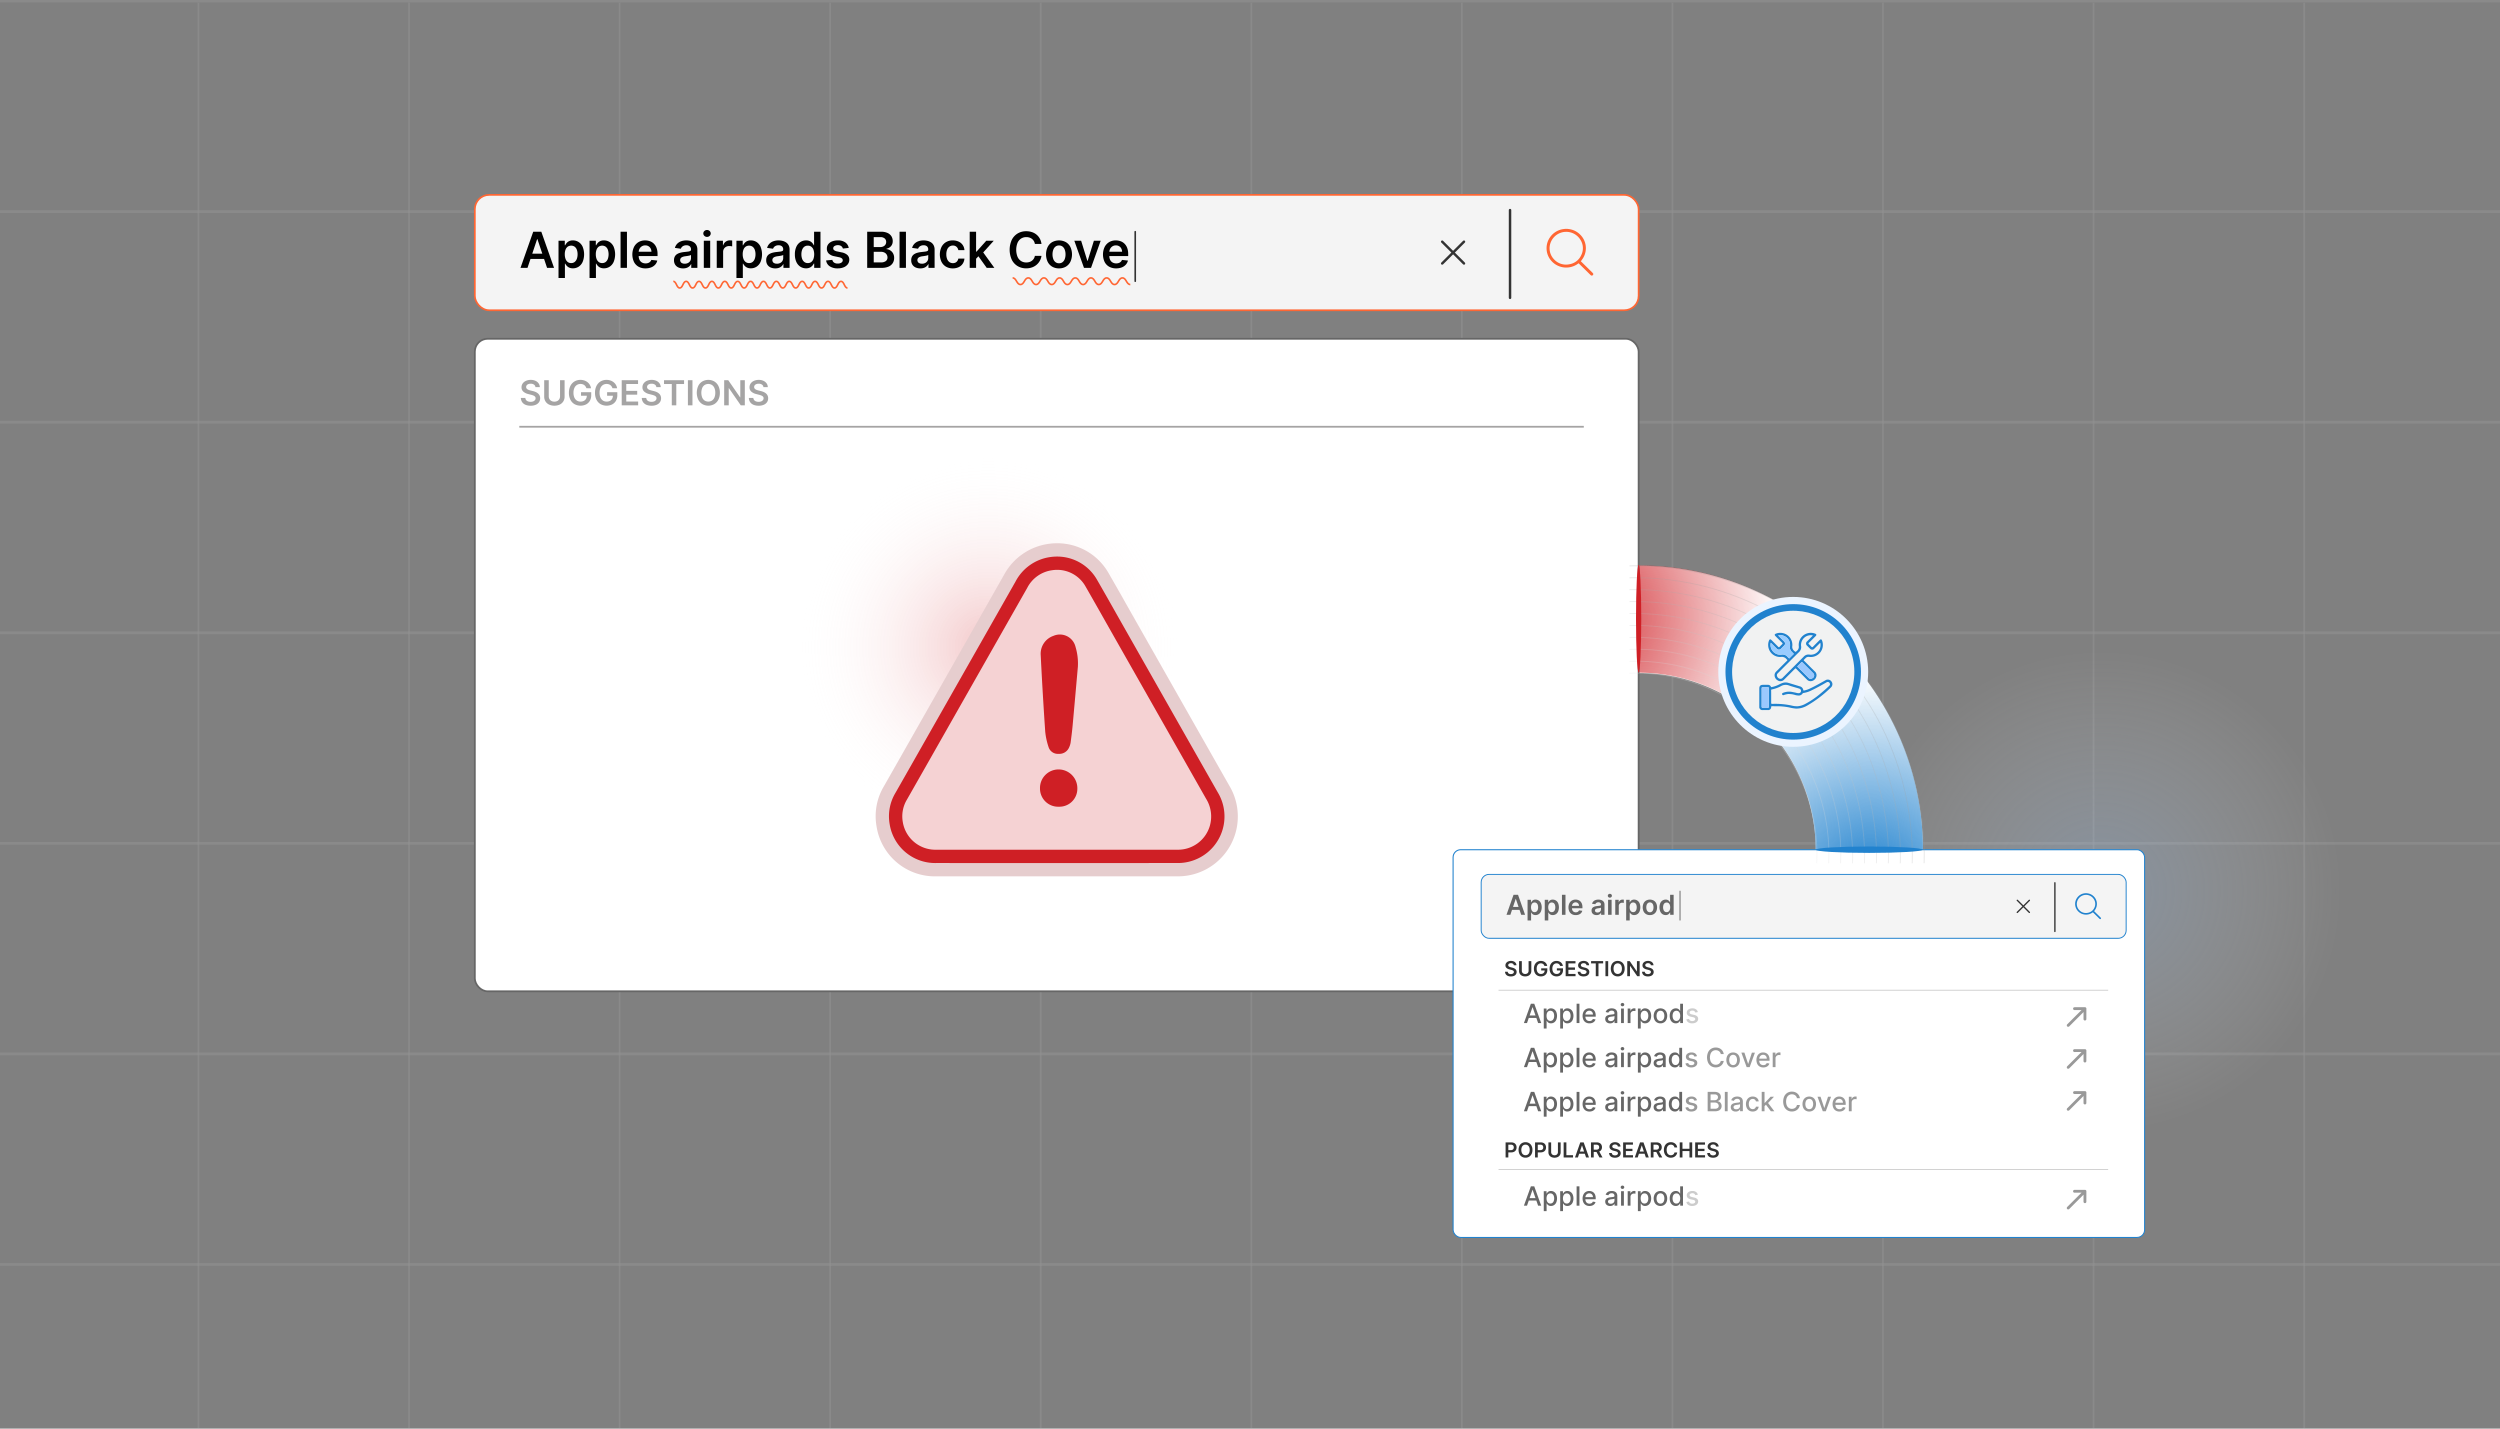 <svg xmlns="http://www.w3.org/2000/svg" xmlns:xlink="http://www.w3.org/1999/xlink" viewBox="0 0 350 200"><rect x="0" y="0" width="350" height="200" fill="#808080" stroke="none"/><defs><radialGradient id="radial-gradient" cx="294.143" cy="124.758" r="34.169" gradientUnits="userSpaceOnUse"><stop offset="0" stop-color="#9ac8fe"/><stop offset="1" stop-color="#fff" stop-opacity="0"/></radialGradient><radialGradient id="radial-gradient-2" cx="219.648" cy="86.349" r="29.388" gradientUnits="userSpaceOnUse"><stop offset="0" stop-color="#cf1f25"/><stop offset="1" stop-color="#cf1f25" stop-opacity="0"/></radialGradient><radialGradient id="radial-gradient-3" cx="261.874" cy="123.03" r="28.606" gradientUnits="userSpaceOnUse"><stop offset="0" stop-color="#2182ce"/><stop offset="1" stop-color="#2182ce" stop-opacity="0"/></radialGradient><radialGradient id="radial-gradient-4" cx="138.331" cy="90.589" r="26.616" gradientUnits="userSpaceOnUse"><stop offset="0" stop-color="#cf1f25"/><stop offset="1" stop-color="#fff" stop-opacity="0"/></radialGradient><radialGradient id="radial-gradient-5" cx="218.472" cy="86.617" r="0.766" gradientTransform="translate(120.172 -753.775) scale(0.5 9.702)" gradientUnits="userSpaceOnUse"><stop offset="0" stop-color="#cf1f25"/><stop offset="1" stop-color="#cf1f25"/></radialGradient></defs><g style="isolation:isolate"><g id="Layer_1" data-name="Layer 1"><g opacity="0.25"><line x1="-60.662" y1="0.145" x2="440.504" y2="0.145" fill="none" stroke="#ccc" stroke-miterlimit="10" stroke-width="0.396" opacity="0.5"/><line x1="-60.662" y1="29.625" x2="440.504" y2="29.625" fill="none" stroke="#ccc" stroke-miterlimit="10" stroke-width="0.396" opacity="0.5"/><line x1="-60.662" y1="59.106" x2="440.504" y2="59.106" fill="none" stroke="#ccc" stroke-miterlimit="10" stroke-width="0.396" opacity="0.5"/><line x1="-60.662" y1="88.586" x2="440.504" y2="88.586" fill="none" stroke="#ccc" stroke-miterlimit="10" stroke-width="0.396" opacity="0.5"/><line x1="-60.662" y1="147.547" x2="440.504" y2="147.547" fill="none" stroke="#ccc" stroke-miterlimit="10" stroke-width="0.396" opacity="0.5"/><line x1="-60.662" y1="177.027" x2="440.504" y2="177.027" fill="none" stroke="#ccc" stroke-miterlimit="10" stroke-width="0.396" opacity="0.5"/><line x1="-60.843" y1="118.067" x2="440.324" y2="118.067" fill="none" stroke="#ccc" stroke-miterlimit="10" stroke-width="0.396" opacity="0.5"/><line x1="322.583" y1="0.373" x2="322.583" y2="200.384" fill="none" stroke="#ccc" stroke-miterlimit="10" stroke-width="0.25" opacity="0.5"/><line x1="293.102" y1="0.373" x2="293.102" y2="200.384" fill="none" stroke="#ccc" stroke-miterlimit="10" stroke-width="0.25" opacity="0.5"/><line x1="263.622" y1="0.373" x2="263.622" y2="200.384" fill="none" stroke="#ccc" stroke-miterlimit="10" stroke-width="0.25" opacity="0.5"/><line x1="234.142" y1="0.373" x2="234.142" y2="200.384" fill="none" stroke="#ccc" stroke-miterlimit="10" stroke-width="0.25" opacity="0.5"/><line x1="204.661" y1="0.373" x2="204.661" y2="200.384" fill="none" stroke="#ccc" stroke-miterlimit="10" stroke-width="0.25" opacity="0.5"/><line x1="175.181" y1="0.373" x2="175.181" y2="200.384" fill="none" stroke="#ccc" stroke-miterlimit="10" stroke-width="0.25" opacity="0.5"/><line x1="145.7" y1="0.373" x2="145.7" y2="200.384" fill="none" stroke="#ccc" stroke-miterlimit="10" stroke-width="0.25" opacity="0.5"/><line x1="116.22" y1="0.373" x2="116.22" y2="200.384" fill="none" stroke="#ccc" stroke-miterlimit="10" stroke-width="0.25" opacity="0.5"/><line x1="86.74" y1="0.373" x2="86.74" y2="200.384" fill="none" stroke="#ccc" stroke-miterlimit="10" stroke-width="0.25" opacity="0.5"/><line x1="57.259" y1="0.373" x2="57.259" y2="200.384" fill="none" stroke="#ccc" stroke-miterlimit="10" stroke-width="0.25" opacity="0.5"/><line x1="27.779" y1="0.373" x2="27.779" y2="200.384" fill="none" stroke="#ccc" stroke-miterlimit="10" stroke-width="0.25" opacity="0.5"/></g><path d="M229.41,79.21q-.744,0-1.488.03V94.27q.737-.045,1.488-.045a24.696,24.696,0,0,1,16.765,6.534l10.616-10.616A39.647,39.647,0,0,0,229.41,79.21Z" fill="#fff"/><path d="M256.791,90.142l-10.616,10.616a24.718,24.718,0,0,1,8.023,18.254c0,.626-.025,1.248-.065,1.864h15.03q.045-.925.045-1.864A39.682,39.682,0,0,0,256.791,90.142Z" fill="#fff"/><circle cx="294.143" cy="124.758" r="34.169" opacity="0.25" fill="url(#radial-gradient)"/><path d="M229.41,79.16q-.744,0-1.488.03v15.03q.737-.045,1.488-.045a24.696,24.696,0,0,1,16.765,6.534l10.616-10.616A39.647,39.647,0,0,0,229.41,79.16Z" fill="url(#radial-gradient-2)"/><path d="M256.791,90.093l-10.616,10.616a24.719,24.719,0,0,1,8.023,18.254c0,.626-.025,1.248-.065,1.864h15.03q.045-.925.045-1.864A39.682,39.682,0,0,0,256.791,90.093Z" fill="url(#radial-gradient-3)"/><rect x="66.476" y="27.286" width="162.933" height="16.149" rx="2.003" fill="#f4f4f4" stroke="#f63" stroke-miterlimit="10" stroke-width="0.243"/><line x1="158.933" y1="32.442" x2="158.933" y2="39.37" fill="none" stroke="#333" stroke-linecap="round" stroke-miterlimit="10" stroke-width="0.231"/><line x1="201.908" y1="33.836" x2="204.957" y2="36.885" fill="none" stroke="#333" stroke-linecap="round" stroke-miterlimit="10" stroke-width="0.347"/><line x1="201.908" y1="36.885" x2="204.957" y2="33.836" fill="none" stroke="#333" stroke-linecap="round" stroke-miterlimit="10" stroke-width="0.347"/><path d="M219.443,32.042c.118.017.236.029.353.051a2.71,2.71,0,0,1,1.455.781,2.656,2.656,0,0,1,.431,3.167c-.104.184-.235.353-.353.529l-.034.013a.246.246,0,0,1,.062.033q.804.789,1.607,1.581a.994.994,0,0,1,.096.132v.089c-.067.142-.168.198-.285.151a.333.333,0,0,1-.103-.073q-.81-.794-1.617-1.59c-.016-.016-.034-.032-.051-.048-.087.059-.169.119-.255.174a2.777,2.777,0,0,1-3.485-.431,2.666,2.666,0,0,1-.229-3.426,2.705,2.705,0,0,1,1.667-1.074c.108-.023.219-.032.328-.048.018-.003.037-.008.055-.011Zm-2.504,2.695c.005.095.005.174.014.252a2.215,2.215,0,0,0,.59,1.295,2.271,2.271,0,0,0,2.194.708,2.204,2.204,0,0,0,1.633-1.264,2.158,2.158,0,0,0-.06-2.071,2.333,2.333,0,0,0-4.372,1.08Z" fill="#f63"/><line x1="211.405" y1="29.412" x2="211.405" y2="41.697" fill="none" stroke="#333" stroke-linecap="round" stroke-miterlimit="10" stroke-width="0.347"/><rect x="66.476" y="47.427" width="162.933" height="91.357" rx="1.798" fill="#fff" stroke="#666" stroke-miterlimit="10" stroke-width="0.251"/><line x1="72.702" y1="59.745" x2="221.733" y2="59.745" fill="none" stroke="#a5a4a4" stroke-miterlimit="10" stroke-width="0.251"/><path d="M73.85,37.498h-.979l1.78-5.057H75.783l1.783,5.057h-.978l-1.35-4.02h-.04Zm.032-1.982h2.666v.735h-2.666Z"/><path d="M78.193,38.92V33.706h.879v.627h.052a1.702,1.702,0,0,1,.195-.295,1.06,1.06,0,0,1,.341-.27,1.177,1.177,0,0,1,.548-.112,1.454,1.454,0,0,1,.794.224,1.536,1.536,0,0,1,.564.659,2.846,2.846,0,0,1,.003,2.129,1.552,1.552,0,0,1-.558.667,1.432,1.432,0,0,1-.8.229,1.196,1.196,0,0,1-.541-.108,1.091,1.091,0,0,1-.345-.263,1.657,1.657,0,0,1-.201-.293h-.036v2.02Zm.877-3.318a1.827,1.827,0,0,0,.104.644.965.965,0,0,0,.304.431.761.761,0,0,0,.483.154.771.771,0,0,0,.496-.159.975.975,0,0,0,.302-.437,1.823,1.823,0,0,0,.103-.634,1.804,1.804,0,0,0-.101-.627.938.938,0,0,0-.302-.43.87.87,0,0,0-.985-.005.923.923,0,0,0-.302.422A1.813,1.813,0,0,0,79.07,35.602Z"/><path d="M82.536,38.92V33.706h.879v.627h.052a1.696,1.696,0,0,1,.195-.295,1.059,1.059,0,0,1,.341-.27,1.177,1.177,0,0,1,.548-.112,1.454,1.454,0,0,1,.794.224,1.538,1.538,0,0,1,.564.659,2.846,2.846,0,0,1,.003,2.129,1.553,1.553,0,0,1-.558.667,1.433,1.433,0,0,1-.8.229,1.196,1.196,0,0,1-.541-.108,1.092,1.092,0,0,1-.345-.263,1.662,1.662,0,0,1-.201-.293H83.43v2.02Zm.877-3.318a1.829,1.829,0,0,0,.104.644.965.965,0,0,0,.304.431.761.761,0,0,0,.483.154.771.771,0,0,0,.496-.159.975.975,0,0,0,.302-.437,2.008,2.008,0,0,0,.002-1.261.938.938,0,0,0-.302-.43.87.87,0,0,0-.985-.005.923.923,0,0,0-.302.422A1.811,1.811,0,0,0,83.413,35.602Z"/><path d="M87.773,32.442v5.057h-.894V32.442Z"/><path d="M90.371,37.573a1.934,1.934,0,0,1-.984-.238,1.601,1.601,0,0,1-.636-.677,2.493,2.493,0,0,1,.001-2.062,1.678,1.678,0,0,1,.626-.691,1.77,1.77,0,0,1,.945-.248,1.936,1.936,0,0,1,.663.112,1.53,1.53,0,0,1,.554.347,1.643,1.643,0,0,1,.379.597,2.416,2.416,0,0,1,.138.86v.274H88.948v-.603H91.2a.972.972,0,0,0-.111-.458.807.807,0,0,0-.302-.317.867.867,0,0,0-.451-.116.879.879,0,0,0-.481.132.927.927,0,0,0-.322.346,1.003,1.003,0,0,0-.117.468v.526a1.221,1.221,0,0,0,.121.566.857.857,0,0,0,.338.36,1.008,1.008,0,0,0,.509.125,1.062,1.062,0,0,0,.353-.056.765.765,0,0,0,.273-.164.683.683,0,0,0,.176-.27l.834.094a1.3,1.3,0,0,1-.3.577,1.471,1.471,0,0,1-.564.38A2.142,2.142,0,0,1,90.371,37.573Z"/><path d="M95.63,37.575a1.57,1.57,0,0,1-.648-.129,1.047,1.047,0,0,1-.454-.385,1.115,1.115,0,0,1-.167-.627,1.065,1.065,0,0,1,.119-.53.904.904,0,0,1,.323-.336,1.664,1.664,0,0,1,.463-.191,3.743,3.743,0,0,1,.534-.095c.223-.023.402-.044.541-.063a.784.784,0,0,0,.303-.089.207.207,0,0,0,.095-.189v-.016a.559.559,0,0,0-.165-.432.68.68,0,0,0-.476-.153.849.849,0,0,0-.521.144.716.716,0,0,0-.258.338l-.834-.118a1.337,1.337,0,0,1,.325-.579,1.442,1.442,0,0,1,.556-.351,2.148,2.148,0,0,1,.727-.117,2.346,2.346,0,0,1,.545.065,1.568,1.568,0,0,1,.497.211,1.089,1.089,0,0,1,.361.399,1.313,1.313,0,0,1,.137.63v2.538h-.859v-.52h-.029a1.079,1.079,0,0,1-.597.515A1.478,1.478,0,0,1,95.63,37.575Zm.231-.656a.966.966,0,0,0,.467-.107.792.792,0,0,0,.306-.285.742.742,0,0,0,.107-.388v-.447a.417.417,0,0,1-.143.065,2.059,2.059,0,0,1-.224.052c-.082.015-.163.028-.244.04s-.15.02-.21.029a1.529,1.529,0,0,0-.357.089.6.6,0,0,0-.25.172.48.48,0,0,0,.089.655A.783.783,0,0,0,95.861,36.918Z"/><path d="M98.982,33.167a.518.518,0,0,1-.365-.142.461.461,0,0,1,0-.686.544.544,0,0,1,.732,0,.465.465,0,0,1,0,.686A.518.518,0,0,1,98.982,33.167Zm-.449,4.331v-3.792h.894v3.792Z"/><path d="M100.344,37.498v-3.792h.867v.632h.039a.955.955,0,0,1,.356-.508.98.98,0,0,1,.579-.179q.075,0,.167.006a1.262,1.262,0,0,1,.154.019v.822a1.031,1.031,0,0,0-.179-.036,1.82,1.82,0,0,0-.236-.016.908.908,0,0,0-.438.104.783.783,0,0,0-.306.291.81.81,0,0,0-.11.427v2.23Z"/><path d="M103.102,38.92V33.706h.879v.627h.052a1.696,1.696,0,0,1,.195-.295,1.06,1.06,0,0,1,.341-.27,1.177,1.177,0,0,1,.548-.112,1.454,1.454,0,0,1,.794.224,1.538,1.538,0,0,1,.564.659,2.846,2.846,0,0,1,.003,2.129,1.553,1.553,0,0,1-.558.667,1.433,1.433,0,0,1-.8.229,1.196,1.196,0,0,1-.541-.108,1.092,1.092,0,0,1-.345-.263,1.662,1.662,0,0,1-.201-.293h-.036v2.02Zm.877-3.318a1.827,1.827,0,0,0,.104.644.964.964,0,0,0,.304.431.761.761,0,0,0,.483.154.771.771,0,0,0,.496-.159.975.975,0,0,0,.302-.437,1.823,1.823,0,0,0,.103-.634,1.804,1.804,0,0,0-.101-.627.938.938,0,0,0-.302-.43.87.87,0,0,0-.985-.005.923.923,0,0,0-.302.422A1.811,1.811,0,0,0,103.979,35.602Z"/><path d="M108.538,37.575a1.57,1.57,0,0,1-.648-.129,1.047,1.047,0,0,1-.454-.385,1.115,1.115,0,0,1-.167-.627,1.065,1.065,0,0,1,.119-.53.904.904,0,0,1,.323-.336,1.664,1.664,0,0,1,.463-.191,3.743,3.743,0,0,1,.534-.095c.223-.023.402-.044.541-.063a.783.783,0,0,0,.303-.089.207.207,0,0,0,.095-.189v-.016a.559.559,0,0,0-.165-.432.68.68,0,0,0-.476-.153.849.849,0,0,0-.521.144.716.716,0,0,0-.258.338l-.834-.118a1.337,1.337,0,0,1,.325-.579,1.442,1.442,0,0,1,.556-.351A2.148,2.148,0,0,1,109,33.657a2.346,2.346,0,0,1,.545.065,1.568,1.568,0,0,1,.497.211,1.089,1.089,0,0,1,.361.399,1.313,1.313,0,0,1,.137.63v2.538H109.68v-.52h-.029a1.079,1.079,0,0,1-.597.515A1.478,1.478,0,0,1,108.538,37.575Zm.231-.656a.966.966,0,0,0,.467-.107.792.792,0,0,0,.306-.285.741.741,0,0,0,.107-.388v-.447a.417.417,0,0,1-.143.065,2.059,2.059,0,0,1-.224.052c-.082.015-.163.028-.244.04s-.15.02-.21.029a1.527,1.527,0,0,0-.357.089.599.599,0,0,0-.25.172.48.48,0,0,0,.089.655A.783.783,0,0,0,108.769,36.918Z"/><path d="M112.847,37.565a1.433,1.433,0,0,1-.8-.229,1.56,1.56,0,0,1-.558-.667,2.483,2.483,0,0,1-.205-1.062,2.45,2.45,0,0,1,.209-1.067,1.531,1.531,0,0,1,.564-.659,1.458,1.458,0,0,1,.793-.224,1.174,1.174,0,0,1,.548.112,1.059,1.059,0,0,1,.341.27,1.646,1.646,0,0,1,.195.295h.037V32.442h.896v5.057h-.88v-.598h-.054a1.506,1.506,0,0,1-.2.293,1.084,1.084,0,0,1-.346.263A1.196,1.196,0,0,1,112.847,37.565Zm.25-.733a.761.761,0,0,0,.483-.154.935.935,0,0,0,.304-.431,2.061,2.061,0,0,0,.002-1.284.923.923,0,0,0-.302-.422.783.783,0,0,0-.487-.15.79.79,0,0,0-.499.155.944.944,0,0,0-.301.43,1.783,1.783,0,0,0-.102.627,1.823,1.823,0,0,0,.102.634.963.963,0,0,0,.304.437A.77.77,0,0,0,113.097,36.831Z"/><path d="M118.821,34.708l-.816.089a.666.666,0,0,0-.119-.233.606.606,0,0,0-.229-.175.823.823,0,0,0-.351-.066.854.854,0,0,0-.468.12.356.356,0,0,0-.186.314.325.325,0,0,0,.122.269,1.025,1.025,0,0,0,.413.171l.647.138a1.637,1.637,0,0,1,.801.368.879.879,0,0,1,.266.659,1.031,1.031,0,0,1-.209.631,1.339,1.339,0,0,1-.571.426,2.146,2.146,0,0,1-.84.153,1.936,1.936,0,0,1-1.12-.293,1.167,1.167,0,0,1-.507-.815l.872-.084a.613.613,0,0,0,.252.388.875.875,0,0,0,.501.131.907.907,0,0,0,.513-.131.384.384,0,0,0,.193-.324.338.338,0,0,0-.125-.269.885.885,0,0,0-.386-.163l-.647-.136a1.537,1.537,0,0,1-.807-.384.936.936,0,0,1-.26-.686.973.973,0,0,1,.191-.608,1.25,1.25,0,0,1,.541-.4,2.098,2.098,0,0,1,.801-.142,1.732,1.732,0,0,1,1.051.284A1.2,1.2,0,0,1,118.821,34.708Z"/><path d="M121.406,37.498V32.442h1.936a2.14,2.14,0,0,1,.912.172,1.234,1.234,0,0,1,.546.468,1.257,1.257,0,0,1,.182.672,1.089,1.089,0,0,1-.119.526.986.986,0,0,1-.318.354,1.35,1.35,0,0,1-.446.195v.049a1.121,1.121,0,0,1,.517.165,1.153,1.153,0,0,1,.406.421,1.281,1.281,0,0,1,.158.656,1.328,1.328,0,0,1-.19.705,1.292,1.292,0,0,1-.572.492,2.263,2.263,0,0,1-.963.181Zm.916-2.906h.906a1.007,1.007,0,0,0,.427-.088.71.71,0,0,0,.3-.249.665.665,0,0,0,.11-.384.632.632,0,0,0-.206-.484.878.878,0,0,0-.611-.189h-.926Zm0,2.141h.985a1.091,1.091,0,0,0,.72-.191.622.622,0,0,0,.221-.492.763.763,0,0,0-.111-.406.771.771,0,0,0-.316-.286,1.054,1.054,0,0,0-.488-.105h-1.01Z"/><path d="M126.831,32.442v5.057h-.894V32.442Z"/><path d="M128.841,37.575a1.569,1.569,0,0,1-.648-.129,1.046,1.046,0,0,1-.454-.385,1.115,1.115,0,0,1-.167-.627,1.065,1.065,0,0,1,.119-.53.904.904,0,0,1,.323-.336,1.667,1.667,0,0,1,.463-.191,3.743,3.743,0,0,1,.534-.095c.223-.023.402-.044.541-.063a.784.784,0,0,0,.303-.089.207.207,0,0,0,.095-.189v-.016a.559.559,0,0,0-.165-.432.68.68,0,0,0-.477-.153.849.849,0,0,0-.52.144.715.715,0,0,0-.258.338l-.834-.118a1.335,1.335,0,0,1,.325-.579,1.441,1.441,0,0,1,.556-.351,2.149,2.149,0,0,1,.727-.117,2.345,2.345,0,0,1,.545.065,1.567,1.567,0,0,1,.497.211,1.089,1.089,0,0,1,.361.399,1.313,1.313,0,0,1,.137.63v2.538h-.859v-.52h-.029a1.079,1.079,0,0,1-.597.515A1.478,1.478,0,0,1,128.841,37.575Zm.231-.656a.966.966,0,0,0,.467-.107.792.792,0,0,0,.306-.285.741.741,0,0,0,.107-.388v-.447a.417.417,0,0,1-.143.065,2.059,2.059,0,0,1-.224.052c-.082.015-.163.028-.244.04s-.15.02-.21.029a1.528,1.528,0,0,0-.357.089.599.599,0,0,0-.25.172.48.48,0,0,0,.089.655A.783.783,0,0,0,129.072,36.918Z"/><path d="M133.397,37.573a1.82,1.82,0,0,1-.974-.25,1.651,1.651,0,0,1-.625-.69,2.46,2.46,0,0,1,.004-2.037,1.663,1.663,0,0,1,.628-.691,1.815,1.815,0,0,1,.962-.248,1.894,1.894,0,0,1,.818.169,1.385,1.385,0,0,1,.811,1.194h-.855a.82.82,0,0,0-.245-.458.721.721,0,0,0-.518-.185.806.806,0,0,0-.481.147.943.943,0,0,0-.322.421,1.683,1.683,0,0,0-.115.656,1.749,1.749,0,0,0,.114.666.956.956,0,0,0,.319.427.867.867,0,0,0,.84.074.708.708,0,0,0,.263-.219.848.848,0,0,0,.145-.348h.855a1.482,1.482,0,0,1-.237.712,1.389,1.389,0,0,1-.558.484A1.866,1.866,0,0,1,133.397,37.573Z"/><path d="M135.758,37.498V32.442h.894v5.057Zm.815-1.19-.003-1.079h.143l1.362-1.522h1.045l-1.677,1.866h-.185Zm1.565,1.19-1.235-1.726.603-.63,1.701,2.355Z"/><path d="M145.807,34.148h-.924a1.15,1.15,0,0,0-.145-.403,1.085,1.085,0,0,0-.264-.3,1.115,1.115,0,0,0-.359-.186,1.45,1.45,0,0,0-.434-.064,1.318,1.318,0,0,0-.731.206,1.371,1.371,0,0,0-.499.603,2.697,2.697,0,0,0,.001,1.943,1.353,1.353,0,0,0,.499.598,1.33,1.33,0,0,0,.727.201,1.469,1.469,0,0,0,.427-.06,1.16,1.16,0,0,0,.357-.179,1.087,1.087,0,0,0,.27-.292,1.106,1.106,0,0,0,.151-.395l.924.005a2.001,2.001,0,0,1-1.318,1.608,2.391,2.391,0,0,1-.822.135,2.306,2.306,0,0,1-1.19-.309,2.153,2.153,0,0,1-.824-.892,3.379,3.379,0,0,1,.002-2.796,2.181,2.181,0,0,1,.827-.891,2.298,2.298,0,0,1,1.186-.309,2.515,2.515,0,0,1,.785.119,2,2,0,0,1,.646.347,1.877,1.877,0,0,1,.468.558A2.103,2.103,0,0,1,145.807,34.148Z"/><path d="M148.263,37.573a1.844,1.844,0,0,1-.963-.244,1.658,1.658,0,0,1-.631-.685,2.476,2.476,0,0,1,0-2.057,1.651,1.651,0,0,1,.631-.686,2.02,2.02,0,0,1,1.926,0,1.645,1.645,0,0,1,.631.686,2.476,2.476,0,0,1,0,2.057,1.651,1.651,0,0,1-.631.685A1.844,1.844,0,0,1,148.263,37.573Zm.005-.716a.764.764,0,0,0,.504-.167.999.999,0,0,0,.303-.448,1.869,1.869,0,0,0,.1-.627,1.888,1.888,0,0,0-.1-.631,1.009,1.009,0,0,0-.303-.451.765.765,0,0,0-.504-.167.781.781,0,0,0-.512.167,1.003,1.003,0,0,0-.304.451,1.862,1.862,0,0,0-.101.631,1.843,1.843,0,0,0,.101.627.994.994,0,0,0,.304.448A.78.78,0,0,0,148.268,36.857Z"/><path d="M154.094,33.706l-1.351,3.792h-.987l-1.351-3.792h.953l.871,2.817h.04l.874-2.817Z"/><path d="M156.26,37.573a1.934,1.934,0,0,1-.984-.238,1.601,1.601,0,0,1-.636-.677,2.493,2.493,0,0,1,.001-2.062,1.678,1.678,0,0,1,.626-.691,1.77,1.77,0,0,1,.945-.248,1.936,1.936,0,0,1,.663.112,1.531,1.531,0,0,1,.554.347,1.645,1.645,0,0,1,.379.597,2.416,2.416,0,0,1,.138.86v.274h-3.108v-.603h2.252a.97.97,0,0,0-.111-.458.808.808,0,0,0-.302-.317.867.867,0,0,0-.451-.116.879.879,0,0,0-.481.132.927.927,0,0,0-.322.346,1.002,1.002,0,0,0-.117.468v.526a1.221,1.221,0,0,0,.121.566.855.855,0,0,0,.338.36,1.008,1.008,0,0,0,.509.125,1.062,1.062,0,0,0,.353-.056.766.766,0,0,0,.273-.164.684.684,0,0,0,.176-.27l.834.094a1.302,1.302,0,0,1-.3.577,1.471,1.471,0,0,1-.564.38A2.142,2.142,0,0,1,156.26,37.573Z"/><path d="M74.961,54.196a.471.471,0,0,0-.202-.35.78.78,0,0,0-.461-.126.876.876,0,0,0-.342.061.5.5,0,0,0-.219.163.399.399,0,0,0-.077.235.355.355,0,0,0,.051.19.443.443,0,0,0,.139.137.969.969,0,0,0,.194.094c.07.024.142.046.214.064l.33.082a2.333,2.333,0,0,1,.384.126,1.332,1.332,0,0,1,.332.199.896.896,0,0,1,.232.29.881.881,0,0,1,.086.399.946.946,0,0,1-.158.543,1.043,1.043,0,0,1-.456.366,1.773,1.773,0,0,1-.721.132,1.822,1.822,0,0,1-.712-.128,1.058,1.058,0,0,1-.471-.37,1.099,1.099,0,0,1-.183-.595h.627a.531.531,0,0,0,.113.306.6.6,0,0,0,.261.182.995.995,0,0,0,.359.061.98.98,0,0,0,.365-.062.582.582,0,0,0,.246-.176.414.414,0,0,0,.091-.264.34.34,0,0,0-.08-.228.611.611,0,0,0-.221-.15,2.23,2.23,0,0,0-.331-.109l-.4-.102a1.597,1.597,0,0,1-.685-.34.775.775,0,0,1-.252-.605.905.905,0,0,1,.169-.544,1.106,1.106,0,0,1,.462-.363,1.604,1.604,0,0,1,.661-.13,1.553,1.553,0,0,1,.656.13,1.079,1.079,0,0,1,.444.358.929.929,0,0,1,.167.526Z" fill="#a5a4a4"/><path d="M78.406,53.229h.637v2.298a1.24,1.24,0,0,1-.178.665,1.209,1.209,0,0,1-.499.447,1.833,1.833,0,0,1-1.503,0,1.206,1.206,0,0,1-.498-.447,1.248,1.248,0,0,1-.177-.665V53.229h.638v2.245a.784.784,0,0,0,.097.392.686.686,0,0,0,.274.269.858.858,0,0,0,.419.097.869.869,0,0,0,.42-.097.676.676,0,0,0,.273-.269.783.783,0,0,0,.097-.392Z" fill="#a5a4a4"/><path d="M82.093,54.352a.915.915,0,0,0-.117-.249.789.789,0,0,0-.179-.19.747.747,0,0,0-.238-.119.99.99,0,0,0-.292-.04.908.908,0,0,0-.505.143.951.951,0,0,0-.348.418,1.607,1.607,0,0,0-.126.671,1.638,1.638,0,0,0,.125.675.952.952,0,0,0,.349.42.94.94,0,0,0,.518.143.992.992,0,0,0,.465-.103.718.718,0,0,0,.303-.293.889.889,0,0,0,.106-.445l.144.022h-.955v-.498h1.428v.422a1.531,1.531,0,0,1-.192.782,1.304,1.304,0,0,1-.529.507,1.77,1.77,0,0,1-1.625-.041,1.487,1.487,0,0,1-.572-.623,2.101,2.101,0,0,1-.205-.961,2.217,2.217,0,0,1,.121-.761,1.63,1.63,0,0,1,.339-.569,1.47,1.47,0,0,1,.512-.357,1.64,1.64,0,0,1,.639-.123,1.696,1.696,0,0,1,.545.085,1.462,1.462,0,0,1,.449.241,1.336,1.336,0,0,1,.323.371,1.307,1.307,0,0,1,.167.474Z" fill="#a5a4a4"/><path d="M85.744,54.352a.915.915,0,0,0-.117-.249.791.791,0,0,0-.179-.19.747.747,0,0,0-.238-.119.989.989,0,0,0-.292-.04.907.907,0,0,0-.505.143.951.951,0,0,0-.348.418,1.606,1.606,0,0,0-.126.671,1.639,1.639,0,0,0,.125.675.952.952,0,0,0,.349.42.94.94,0,0,0,.518.143.992.992,0,0,0,.465-.103.718.718,0,0,0,.303-.293.889.889,0,0,0,.106-.445l.145.022h-.955v-.498h1.428v.422a1.53,1.53,0,0,1-.192.782,1.302,1.302,0,0,1-.529.507,1.77,1.77,0,0,1-1.625-.041,1.487,1.487,0,0,1-.572-.623,2.101,2.101,0,0,1-.205-.961,2.215,2.215,0,0,1,.121-.761,1.63,1.63,0,0,1,.339-.569,1.47,1.47,0,0,1,.512-.357,1.64,1.64,0,0,1,.639-.123,1.696,1.696,0,0,1,.545.085,1.464,1.464,0,0,1,.449.241,1.335,1.335,0,0,1,.323.371,1.304,1.304,0,0,1,.167.474Z" fill="#a5a4a4"/><path d="M87.039,56.746V53.229h2.288v.534h-1.65v.955h1.531v.534H87.677v.96h1.664v.534Z" fill="#a5a4a4"/><path d="M91.889,54.196a.471.471,0,0,0-.202-.35.78.78,0,0,0-.461-.126.876.876,0,0,0-.342.061.5.5,0,0,0-.219.163.399.399,0,0,0-.077.235.355.355,0,0,0,.051.19.443.443,0,0,0,.139.137.969.969,0,0,0,.194.094c.07.024.142.046.214.064l.33.082a2.333,2.333,0,0,1,.384.126,1.33,1.33,0,0,1,.332.199.896.896,0,0,1,.232.29.88.88,0,0,1,.086.399.946.946,0,0,1-.158.543,1.043,1.043,0,0,1-.456.366,1.772,1.772,0,0,1-.721.132,1.822,1.822,0,0,1-.712-.128,1.059,1.059,0,0,1-.471-.37,1.098,1.098,0,0,1-.183-.595h.627a.531.531,0,0,0,.113.306.6.6,0,0,0,.261.182.995.995,0,0,0,.359.061.98.98,0,0,0,.365-.062.582.582,0,0,0,.246-.176.415.415,0,0,0,.091-.264.34.34,0,0,0-.08-.228.611.611,0,0,0-.221-.15,2.23,2.23,0,0,0-.331-.109l-.4-.102a1.597,1.597,0,0,1-.685-.34.775.775,0,0,1-.252-.605.905.905,0,0,1,.169-.544,1.106,1.106,0,0,1,.462-.363,1.604,1.604,0,0,1,.661-.13,1.553,1.553,0,0,1,.656.13,1.079,1.079,0,0,1,.444.358.929.929,0,0,1,.167.526Z" fill="#a5a4a4"/><path d="M92.963,53.763v-.534h2.807v.534H94.681v2.983H94.05V53.763Z" fill="#a5a4a4"/><path d="M96.945,53.229v3.518h-.638V53.229Z" fill="#a5a4a4"/><path d="M100.781,54.988a2.068,2.068,0,0,1-.213.973,1.5,1.5,0,0,1-.576.619,1.7,1.7,0,0,1-1.654,0,1.529,1.529,0,0,1-.577-.62,2.336,2.336,0,0,1,0-1.944,1.514,1.514,0,0,1,.577-.619,1.7,1.7,0,0,1,1.654,0,1.506,1.506,0,0,1,.576.619A2.068,2.068,0,0,1,100.781,54.988Zm-.641,0a1.638,1.638,0,0,0-.125-.676.936.936,0,0,0-.344-.417.978.978,0,0,0-1.014,0,.938.938,0,0,0-.345.417,1.904,1.904,0,0,0,0,1.352.946.946,0,0,0,.345.418.978.978,0,0,0,1.014,0,.944.944,0,0,0,.344-.418A1.638,1.638,0,0,0,100.14,54.988Z" fill="#a5a4a4"/><path d="M104.275,53.229v3.518h-.566l-1.657-2.396h-.029v2.396h-.638V53.229h.57l1.655,2.397h.031V53.229Z" fill="#a5a4a4"/><path d="M106.88,54.196a.471.471,0,0,0-.202-.35.78.78,0,0,0-.461-.126.876.876,0,0,0-.342.061.501.501,0,0,0-.219.163.399.399,0,0,0-.077.235.355.355,0,0,0,.051.19.442.442,0,0,0,.139.137.97.97,0,0,0,.194.094c.07.024.142.046.214.064l.33.082a2.333,2.333,0,0,1,.384.126,1.33,1.33,0,0,1,.332.199.895.895,0,0,1,.232.29.88.88,0,0,1,.086.399.946.946,0,0,1-.158.543,1.043,1.043,0,0,1-.456.366,1.772,1.772,0,0,1-.721.132,1.822,1.822,0,0,1-.712-.128,1.059,1.059,0,0,1-.471-.37,1.099,1.099,0,0,1-.183-.595h.627a.531.531,0,0,0,.113.306.6.6,0,0,0,.261.182.994.994,0,0,0,.359.061.98.98,0,0,0,.365-.062.583.583,0,0,0,.246-.176.416.416,0,0,0,.091-.264.34.34,0,0,0-.08-.228.609.609,0,0,0-.221-.15,2.228,2.228,0,0,0-.331-.109l-.4-.102a1.597,1.597,0,0,1-.686-.34.775.775,0,0,1-.252-.605.905.905,0,0,1,.169-.544,1.106,1.106,0,0,1,.462-.363,1.605,1.605,0,0,1,.661-.13,1.553,1.553,0,0,1,.656.13,1.078,1.078,0,0,1,.444.358.928.928,0,0,1,.167.526Z" fill="#a5a4a4"/><path d="M94.26,39.393c.45,0,.45.922.9.922s.45-.922.9-.922.451.922.901.922.451-.922.902-.922.452.922.903.922.451-.922.902-.922.451.922.901.922.451-.922.902-.922.452.922.903.922.452-.922.903-.922.451.922.902.922.452-.922.903-.922.452.922.904.922.45-.922.901-.922.45.922.9.922.451-.922.901-.922c.453,0,.453.922.905.922s.452-.922.903-.922.452.922.903.922.453-.922.906-.922.452.922.904.922.452-.922.904-.922.451.922.902.922c.454,0,.454-.922.907-.922s.454.922.908.922.456-.922.911-.922.456.922.911.922" fill="none" stroke="#f63" stroke-miterlimit="10" stroke-width="0.231"/><path d="M141.766,38.908c.549,0,.549.925,1.098.925s.548-.925,1.097-.925c.546,0,.546.925,1.092.925s.547-.925,1.094-.925c.549,0,.549.925,1.099.925s.548-.925,1.096-.925.548.925,1.096.925c.55,0,.55-.925,1.1-.925s.549.925,1.098.925.55-.925,1.1-.925c.547,0,.547.925,1.095.925.55,0,.55-.925,1.101-.925s.551.925,1.103.925.553-.925,1.105-.925.553.925,1.105.925" fill="none" stroke="#f63" stroke-miterlimit="10" stroke-width="0.231"/><path d="M150.783,93.34c-.244,2.743-.483,5.487-.735,8.23-.074.804-.174,1.606-.283,2.406a2.681,2.681,0,0,1-.203.648,1.489,1.489,0,0,1-1.496.914,1.35,1.35,0,0,1-1.381-.933,9.882,9.882,0,0,1-.472-2.15q-.367-5.377-.635-10.76a2.649,2.649,0,0,1,1.788-2.677,2.253,2.253,0,0,1,3.087,1.541A8.078,8.078,0,0,1,150.783,93.34Z" fill="#cf1f25"/><circle cx="138.331" cy="90.589" r="26.616" opacity="0.25" fill="url(#radial-gradient-4)"/><rect x="203.433" y="118.959" width="96.814" height="54.284" rx="1.068" fill="#fff" stroke="#2182ce" stroke-miterlimit="10" stroke-width="0.149"/><path d="M211.931,135.135a.281.281,0,0,0-.121-.21.468.468,0,0,0-.277-.076.534.534,0,0,0-.205.036.301.301,0,0,0-.132.099.238.238,0,0,0-.046.142.208.208,0,0,0,.03.114.267.267,0,0,0,.083.082.598.598,0,0,0,.117.057q.063.022.129.038l.198.049a1.361,1.361,0,0,1,.23.076.813.813,0,0,1,.199.119.54.54,0,0,1,.14.175.526.526,0,0,1,.052.239.57.57,0,0,1-.095.327.627.627,0,0,1-.274.22,1.067,1.067,0,0,1-.433.079,1.094,1.094,0,0,1-.428-.076.639.639,0,0,1-.283-.224.657.657,0,0,1-.11-.357h.377a.323.323,0,0,0,.068.184.362.362,0,0,0,.156.109.631.631,0,0,0,.217.036.581.581,0,0,0,.219-.038.354.354,0,0,0,.148-.105.251.251,0,0,0,.055-.158.203.203,0,0,0-.049-.137.354.354,0,0,0-.133-.091,1.383,1.383,0,0,0-.198-.065l-.24-.062a.952.952,0,0,1-.413-.203.469.469,0,0,1-.151-.364.539.539,0,0,1,.102-.327.667.667,0,0,1,.276-.219.976.976,0,0,1,.398-.078.945.945,0,0,1,.396.078.647.647,0,0,1,.267.216.562.562,0,0,1,.101.316Z" fill="#333"/><path d="M214.002,134.554h.383v1.381a.746.746,0,0,1-.106.4.729.729,0,0,1-.3.269,1.103,1.103,0,0,1-.903,0,.729.729,0,0,1-.3-.269.754.754,0,0,1-.105-.4V134.554h.383v1.35a.48.48,0,0,0,.058.235.417.417,0,0,0,.165.161.571.571,0,0,0,.504,0,.41.41,0,0,0,.165-.161.47.47,0,0,0,.058-.235Z" fill="#333"/><path d="M216.219,135.229a.555.555,0,0,0-.071-.149.459.459,0,0,0-.106-.114.452.452,0,0,0-.144-.072.624.624,0,0,0-.176-.024.552.552,0,0,0-.303.086.566.566,0,0,0-.209.252.959.959,0,0,0-.076.402.989.989,0,0,0,.075.406.547.547,0,0,0,.521.339.598.598,0,0,0,.279-.062.427.427,0,0,0,.182-.176.535.535,0,0,0,.064-.268l.087.013h-.574v-.299h.857v.254a.917.917,0,0,1-.115.47.783.783,0,0,1-.318.305,1.059,1.059,0,0,1-.977-.024.895.895,0,0,1-.344-.375,1.264,1.264,0,0,1-.123-.577,1.336,1.336,0,0,1,.072-.458.985.985,0,0,1,.204-.342.868.868,0,0,1,.308-.215.989.989,0,0,1,.384-.074,1.011,1.011,0,0,1,.327.052.886.886,0,0,1,.27.144.821.821,0,0,1,.194.224.786.786,0,0,1,.1.284Z" fill="#333"/><path d="M218.414,135.229a.552.552,0,0,0-.071-.149.459.459,0,0,0-.106-.114.451.451,0,0,0-.144-.072.624.624,0,0,0-.176-.024.552.552,0,0,0-.303.086.567.567,0,0,0-.209.252.959.959,0,0,0-.076.402.989.989,0,0,0,.075.406.547.547,0,0,0,.521.339.598.598,0,0,0,.279-.062.426.426,0,0,0,.182-.176.534.534,0,0,0,.064-.268l.087.013h-.574v-.299h.858v.254a.917.917,0,0,1-.115.47.783.783,0,0,1-.318.305,1.059,1.059,0,0,1-.977-.024.895.895,0,0,1-.344-.375,1.263,1.263,0,0,1-.123-.577,1.336,1.336,0,0,1,.072-.458.985.985,0,0,1,.204-.342.868.868,0,0,1,.308-.215.989.989,0,0,1,.384-.074,1.011,1.011,0,0,1,.327.052.886.886,0,0,1,.27.144.819.819,0,0,1,.194.224.782.782,0,0,1,.1.284Z" fill="#333"/><path d="M219.192,136.668V134.554h1.375v.321h-.992v.574h.921v.32h-.921v.577h1v.321Z" fill="#333"/><path d="M222.107,135.135a.281.281,0,0,0-.121-.21.468.468,0,0,0-.277-.076.534.534,0,0,0-.205.036.302.302,0,0,0-.132.099.239.239,0,0,0-.046.142.208.208,0,0,0,.03.114.267.267,0,0,0,.083.082.595.595,0,0,0,.117.057q.063.022.129.038l.198.049a1.361,1.361,0,0,1,.23.076.812.812,0,0,1,.199.119.541.541,0,0,1,.14.175.526.526,0,0,1,.052.239.57.57,0,0,1-.095.327.627.627,0,0,1-.274.22,1.067,1.067,0,0,1-.433.079,1.094,1.094,0,0,1-.428-.076.638.638,0,0,1-.283-.224.657.657,0,0,1-.11-.357h.377a.323.323,0,0,0,.068.184.362.362,0,0,0,.156.109.631.631,0,0,0,.217.036.581.581,0,0,0,.219-.038.354.354,0,0,0,.148-.105.251.251,0,0,0,.055-.158.203.203,0,0,0-.049-.137.354.354,0,0,0-.133-.091,1.383,1.383,0,0,0-.198-.065l-.24-.062a.953.953,0,0,1-.413-.203.47.47,0,0,1-.151-.364.539.539,0,0,1,.102-.327.667.667,0,0,1,.276-.219.976.976,0,0,1,.397-.078.944.944,0,0,1,.396.078.645.645,0,0,1,.267.216.56.56,0,0,1,.101.316Z" fill="#333"/><path d="M222.752,134.875v-.321h1.688v.321h-.653v1.793h-.38v-1.793Z" fill="#333"/><path d="M225.146,134.554v2.114h-.383V134.554Z" fill="#333"/><path d="M227.452,135.612a1.243,1.243,0,0,1-.127.584.917.917,0,0,1-.348.372.951.951,0,0,1-.497.13.966.966,0,0,1-.497-.13.923.923,0,0,1-.347-.373,1.406,1.406,0,0,1,0-1.168.913.913,0,0,1,.347-.372,1.016,1.016,0,0,1,.994,0,.915.915,0,0,1,.348.372A1.244,1.244,0,0,1,227.452,135.612Zm-.385,0a.983.983,0,0,0-.075-.406.56.56,0,0,0-.207-.251.583.583,0,0,0-.609,0,.559.559,0,0,0-.206.251,1.132,1.132,0,0,0,0,.811.56.56,0,0,0,.206.251.583.583,0,0,0,.609,0,.561.561,0,0,0,.207-.251A.982.982,0,0,0,227.067,135.612Z" fill="#333"/><path d="M229.553,134.554v2.114h-.341l-.996-1.44h-.018v1.44h-.383V134.554h.343l.995,1.441h.018V134.554Z" fill="#333"/><path d="M231.117,135.135a.281.281,0,0,0-.121-.21.468.468,0,0,0-.277-.076.534.534,0,0,0-.205.036.302.302,0,0,0-.132.099.238.238,0,0,0-.046.142.208.208,0,0,0,.03.114.266.266,0,0,0,.083.082.592.592,0,0,0,.117.057q.063.022.129.038l.198.049a1.362,1.362,0,0,1,.23.076.814.814,0,0,1,.199.119.541.541,0,0,1,.14.175.527.527,0,0,1,.052.239.57.57,0,0,1-.095.327.629.629,0,0,1-.274.22,1.067,1.067,0,0,1-.433.079,1.094,1.094,0,0,1-.428-.076.639.639,0,0,1-.283-.224.657.657,0,0,1-.11-.357h.377a.323.323,0,0,0,.068.184.362.362,0,0,0,.156.109.632.632,0,0,0,.217.036.582.582,0,0,0,.219-.038.353.353,0,0,0,.148-.105.251.251,0,0,0,.055-.158.203.203,0,0,0-.049-.137.355.355,0,0,0-.133-.091,1.388,1.388,0,0,0-.198-.065l-.24-.062a.953.953,0,0,1-.413-.203.469.469,0,0,1-.151-.364.539.539,0,0,1,.103-.327.666.666,0,0,1,.276-.219.976.976,0,0,1,.398-.078.944.944,0,0,1,.396.078.645.645,0,0,1,.267.216.56.56,0,0,1,.101.316Z" fill="#333"/><rect x="207.365" y="122.414" width="90.296" height="8.949" rx="1.11" fill="#f4f4f4" stroke="#2182ce" stroke-miterlimit="10" stroke-width="0.135"/><line x1="235.203" y1="124.758" x2="235.203" y2="128.817" fill="none" stroke="#666" stroke-linecap="round" stroke-miterlimit="10" stroke-width="0.132"/><line x1="282.421" y1="126.044" x2="284.11" y2="127.734" fill="none" stroke="#333" stroke-linecap="round" stroke-miterlimit="10" stroke-width="0.192"/><line x1="282.421" y1="127.734" x2="284.11" y2="126.044" fill="none" stroke="#333" stroke-linecap="round" stroke-miterlimit="10" stroke-width="0.192"/><path d="M292.139,125.05c.065.009.131.016.196.028a1.502,1.502,0,0,1,.806.433,1.472,1.472,0,0,1,.239,1.755c-.058.102-.13.196-.196.293l-.019.007a.134.134,0,0,1,.035.018q.446.437.89.876a.546.546,0,0,1,.053.073v.05c-.037.079-.093.11-.158.084a.183.183,0,0,1-.057-.04q-.449-.44-.896-.881l-.028-.027c-.048.033-.094.066-.141.096a1.539,1.539,0,0,1-1.931-.239,1.477,1.477,0,0,1-.127-1.899,1.499,1.499,0,0,1,.924-.595c.06-.013.121-.018.182-.027l.03-.006Zm-1.388,1.494c.003.052.003.096.008.14a1.227,1.227,0,0,0,.327.718,1.259,1.259,0,0,0,1.216.392,1.222,1.222,0,0,0,.905-.701,1.196,1.196,0,0,0-.033-1.148,1.293,1.293,0,0,0-2.423.599Z" fill="#2182ce"/><line x1="287.684" y1="123.592" x2="287.684" y2="130.401" fill="none" stroke="#333" stroke-linecap="round" stroke-miterlimit="10" stroke-width="0.192"/><path d="M211.452,128.073h-.542l.986-2.803h.627l.987,2.803h-.542l-.748-2.228h-.021Zm.018-1.099h1.478v.407H211.47Z" fill="#666"/><path d="M213.859,128.861v-2.89h.486v.348h.029a.907.907,0,0,1,.108-.164.576.576,0,0,1,.188-.148.646.646,0,0,1,.304-.062.803.803,0,0,1,.439.124.85.85,0,0,1,.312.365,1.58,1.58,0,0,1,.002,1.18.864.864,0,0,1-.31.37.801.801,0,0,1-.443.127.658.658,0,0,1-.299-.061.593.593,0,0,1-.191-.145.886.886,0,0,1-.111-.162h-.02v1.119Zm.485-1.839a1,1,0,0,0,.059.357.528.528,0,0,0,.168.238.464.464,0,0,0,.542-.003.538.538,0,0,0,.168-.242,1.113,1.113,0,0,0,.001-.698.518.518,0,0,0-.167-.238.436.436,0,0,0-.276-.086.432.432,0,0,0-.27.083.509.509,0,0,0-.168.234A1.002,1.002,0,0,0,214.345,127.022Z" fill="#666"/><path d="M216.265,128.861v-2.89h.486v.348h.029a.907.907,0,0,1,.108-.164.576.576,0,0,1,.189-.148.646.646,0,0,1,.304-.062.803.803,0,0,1,.44.124.852.852,0,0,1,.312.365,1.58,1.58,0,0,1,.002,1.18.864.864,0,0,1-.31.37.8.8,0,0,1-.443.127.658.658,0,0,1-.299-.061.593.593,0,0,1-.192-.145.897.897,0,0,1-.111-.162h-.02v1.119Zm.485-1.839a1.002,1.002,0,0,0,.059.357.529.529,0,0,0,.168.238.464.464,0,0,0,.542-.003.538.538,0,0,0,.168-.242,1.114,1.114,0,0,0,.001-.698.518.518,0,0,0-.167-.238.437.437,0,0,0-.276-.086.432.432,0,0,0-.27.083.508.508,0,0,0-.168.234A1,1,0,0,0,216.751,127.022Z" fill="#666"/><path d="M219.168,125.27v2.803h-.495V125.27Z" fill="#666"/><path d="M220.606,128.114a1.075,1.075,0,0,1-.545-.132.884.884,0,0,1-.352-.375,1.382,1.382,0,0,1,.001-1.143.923.923,0,0,1,.347-.383.977.977,0,0,1,.524-.138,1.066,1.066,0,0,1,.367.062.846.846,0,0,1,.307.191.905.905,0,0,1,.21.331,1.34,1.34,0,0,1,.076.477v.152h-1.723v-.334h1.248a.54.54,0,0,0-.061-.254.453.453,0,0,0-.167-.176.52.52,0,0,0-.517.009.502.502,0,0,0-.179.191.547.547,0,0,0-.065.26v.291a.683.683,0,0,0,.067.315.474.474,0,0,0,.188.199.556.556,0,0,0,.281.069.591.591,0,0,0,.196-.031.424.424,0,0,0,.151-.091.387.387,0,0,0,.098-.15l.462.053a.717.717,0,0,1-.166.319.807.807,0,0,1-.312.211A1.184,1.184,0,0,1,220.606,128.114Z" fill="#666"/><path d="M223.521,128.114a.869.869,0,0,1-.359-.071.579.579,0,0,1-.252-.213.621.621,0,0,1-.092-.348.589.589,0,0,1,.066-.294.506.506,0,0,1,.18-.187.909.909,0,0,1,.256-.105,2.079,2.079,0,0,1,.297-.053q.184-.019.299-.035a.458.458,0,0,0,.168-.049.116.116,0,0,0,.053-.105v-.008a.308.308,0,0,0-.092-.239.374.374,0,0,0-.264-.085.471.471,0,0,0-.288.079.393.393,0,0,0-.144.188l-.462-.066a.744.744,0,0,1,.181-.321.807.807,0,0,1,.308-.194,1.198,1.198,0,0,1,.402-.064,1.329,1.329,0,0,1,.303.035.869.869,0,0,1,.275.117.609.609,0,0,1,.201.221.738.738,0,0,1,.075.35v1.406h-.476v-.289h-.017a.598.598,0,0,1-.127.164.592.592,0,0,1-.204.121A.797.797,0,0,1,223.521,128.114Zm.129-.363a.537.537,0,0,0,.258-.06.443.443,0,0,0,.17-.158.413.413,0,0,0,.059-.215v-.248a.216.216,0,0,1-.078.036,1.126,1.126,0,0,1-.124.028c-.046.009-.091.016-.136.022s-.083.012-.116.016a.941.941,0,0,0-.198.05.327.327,0,0,0-.138.095.265.265,0,0,0,.049.363A.432.432,0,0,0,223.65,127.751Z" fill="#666"/><path d="M225.38,125.672a.291.291,0,0,1-.203-.078.256.256,0,0,1,0-.381.303.303,0,0,1,.406,0,.258.258,0,0,1,0,.381A.29.29,0,0,1,225.38,125.672Zm-.249,2.4V125.971h.495v2.102Z" fill="#666"/><path d="M226.136,128.073V125.971h.48v.35h.022a.525.525,0,0,1,.197-.28.543.543,0,0,1,.321-.1c.027,0,.058.001.092.003a.697.697,0,0,1,.086.011v.456a.482.482,0,0,0-.1-.02,1.009,1.009,0,0,0-.13-.009.498.498,0,0,0-.243.059.43.43,0,0,0-.169.16.452.452,0,0,0-.062.237v1.235Z" fill="#666"/><path d="M227.664,128.861v-2.89h.486v.348h.029a.902.902,0,0,1,.108-.164.576.576,0,0,1,.188-.148.646.646,0,0,1,.304-.062.803.803,0,0,1,.44.124.851.851,0,0,1,.312.365,1.58,1.58,0,0,1,.002,1.18.865.865,0,0,1-.31.37.801.801,0,0,1-.443.127.658.658,0,0,1-.299-.061.592.592,0,0,1-.191-.145.886.886,0,0,1-.111-.162h-.02v1.119Zm.485-1.839a1,1,0,0,0,.059.357.529.529,0,0,0,.168.238.464.464,0,0,0,.542-.003.537.537,0,0,0,.168-.242,1.115,1.115,0,0,0,.001-.698.518.518,0,0,0-.167-.238.436.436,0,0,0-.276-.086.432.432,0,0,0-.27.083.509.509,0,0,0-.168.234A1,1,0,0,0,228.149,127.022Z" fill="#666"/><path d="M230.986,128.114a1.011,1.011,0,0,1-.533-.136.911.911,0,0,1-.35-.379,1.371,1.371,0,0,1,0-1.14.916.916,0,0,1,.35-.381,1.125,1.125,0,0,1,1.067,0,.923.923,0,0,1,.35.381,1.371,1.371,0,0,1,0,1.14.917.917,0,0,1-.35.379A1.012,1.012,0,0,1,230.986,128.114Zm.003-.397a.426.426,0,0,0,.279-.093.553.553,0,0,0,.168-.248,1.139,1.139,0,0,0,0-.697.559.559,0,0,0-.168-.25.426.426,0,0,0-.279-.093.436.436,0,0,0-.284.093.56.56,0,0,0-.168.25,1.119,1.119,0,0,0,0,.697.553.553,0,0,0,.168.248A.436.436,0,0,0,230.989,127.717Z" fill="#666"/><path d="M233.192,128.11a.803.803,0,0,1-.443-.127.862.862,0,0,1-.309-.37,1.567,1.567,0,0,1,.002-1.18.844.844,0,0,1,.312-.365.803.803,0,0,1,.439-.124.649.649,0,0,1,.304.062.587.587,0,0,1,.189.148.907.907,0,0,1,.108.164h.02V125.27h.496v2.803h-.486v-.331h-.03a.804.804,0,0,1-.111.162.604.604,0,0,1-.191.145A.66.66,0,0,1,233.192,128.11Zm.139-.406a.426.426,0,0,0,.268-.086.522.522,0,0,0,.169-.238,1.023,1.023,0,0,0,.058-.357.999.999,0,0,0-.058-.354.505.505,0,0,0-.166-.234.485.485,0,0,0-.547.003.517.517,0,0,0-.167.238,1.095,1.095,0,0,0,.001.698.531.531,0,0,0,.168.242A.424.424,0,0,0,233.331,127.703Z" fill="#666"/><path d="M213.78,143.228h-.433l.975-2.709h.473l.975,2.709h-.434l-.767-2.217h-.02Zm.073-1.06h1.407v.344h-1.407Z" fill="#666"/><path d="M216.127,143.99v-2.794h.387v.33h.033a1.045,1.045,0,0,1,.099-.147.561.561,0,0,1,.181-.145.63.63,0,0,1,.304-.064.794.794,0,0,1,.439.125.837.837,0,0,1,.304.358,1.493,1.493,0,0,1,0,1.127.851.851,0,0,1-.301.361.774.774,0,0,1-.438.127.647.647,0,0,1-.302-.062.565.565,0,0,1-.184-.145,1.049,1.049,0,0,1-.102-.148h-.024V143.99Zm.388-1.777a1.026,1.026,0,0,0,.062.375.555.555,0,0,0,.18.252.508.508,0,0,0,.585-.004.581.581,0,0,0,.181-.257,1.113,1.113,0,0,0,.001-.728.557.557,0,0,0-.18-.253.523.523,0,0,0-.589-.004.548.548,0,0,0-.18.247A1.047,1.047,0,0,0,216.514,142.212Z" fill="#666"/><path d="M218.426,143.99v-2.794h.387v.33h.033a1.035,1.035,0,0,1,.099-.147.562.562,0,0,1,.181-.145.629.629,0,0,1,.304-.064.794.794,0,0,1,.439.125.837.837,0,0,1,.304.358,1.493,1.493,0,0,1,0,1.127.852.852,0,0,1-.301.361.775.775,0,0,1-.439.127.647.647,0,0,1-.302-.062.565.565,0,0,1-.184-.145,1.039,1.039,0,0,1-.102-.148h-.024V143.99Zm.388-1.777a1.028,1.028,0,0,0,.062.375.556.556,0,0,0,.18.252.508.508,0,0,0,.585-.004.582.582,0,0,0,.181-.257,1.029,1.029,0,0,0,.061-.366,1.018,1.018,0,0,0-.061-.361.557.557,0,0,0-.18-.253.523.523,0,0,0-.589-.004.548.548,0,0,0-.18.247A1.049,1.049,0,0,0,218.813,142.212Z" fill="#666"/><path d="M221.121,140.519v2.709h-.396v-2.709Z" fill="#666"/><path d="M222.528,143.269a.991.991,0,0,1-.517-.129.854.854,0,0,1-.333-.364,1.351,1.351,0,0,1,0-1.101.876.876,0,0,1,.822-.506,1.016,1.016,0,0,1,.333.057.817.817,0,0,1,.29.179.852.852,0,0,1,.202.315,1.336,1.336,0,0,1,.074.471v.141h-1.615v-.297h1.228a.596.596,0,0,0-.064-.277.485.485,0,0,0-.178-.19.505.505,0,0,0-.269-.07.52.52,0,0,0-.29.081.552.552,0,0,0-.191.212.605.605,0,0,0-.067.282v.231a.768.768,0,0,0,.072.347.508.508,0,0,0,.202.218.595.595,0,0,0,.303.074.619.619,0,0,0,.205-.032.42.42,0,0,0,.264-.257l.374.067a.683.683,0,0,1-.161.289.78.78,0,0,1-.289.191A1.072,1.072,0,0,1,222.528,143.269Z" fill="#666"/><path d="M225.419,143.273a.83.83,0,0,1-.35-.072.58.58,0,0,1-.246-.209.602.602,0,0,1-.091-.338.551.551,0,0,1,.065-.283.497.497,0,0,1,.179-.176.93.93,0,0,1,.252-.098,2.44,2.44,0,0,1,.283-.051q.182-.021.296-.035a.429.429,0,0,0,.165-.045.111.111,0,0,0,.052-.103v-.009a.358.358,0,0,0-.097-.269.398.398,0,0,0-.289-.096.504.504,0,0,0-.314.088.481.481,0,0,0-.158.195l-.372-.085a.736.736,0,0,1,.194-.3.776.776,0,0,1,.294-.166,1.157,1.157,0,0,1,.351-.053,1.299,1.299,0,0,1,.259.028.775.775,0,0,1,.257.104.567.567,0,0,1,.196.215.751.751,0,0,1,.077.361v1.35h-.387v-.277h-.016a.58.58,0,0,1-.115.15.596.596,0,0,1-.197.123A.772.772,0,0,1,225.419,143.273Zm.086-.317a.575.575,0,0,0,.281-.065.469.469,0,0,0,.179-.17.44.44,0,0,0,.061-.226v-.263a.198.198,0,0,1-.082.039,1.063,1.063,0,0,1-.137.03c-.051.009-.101.017-.149.022s-.089.013-.122.017a.94.94,0,0,0-.209.05.363.363,0,0,0-.151.098.283.283,0,0,0,.053.392A.476.476,0,0,0,225.505,142.955Z" fill="#666"/><path d="M227.148,140.882a.244.244,0,0,1-.177-.069.226.226,0,0,1,0-.333.26.26,0,0,1,.353,0,.226.226,0,0,1,0,.333A.246.246,0,0,1,227.148,140.882Zm-.2,2.346v-2.032h.396v2.032Z" fill="#666"/><path d="M227.875,143.228v-2.032h.383v.323h.02a.492.492,0,0,1,.197-.259.556.556,0,0,1,.319-.095q.037,0,.088.003c.034.002.06.004.08.007v.378c-.016-.004-.044-.01-.085-.016a1.008,1.008,0,0,0-.122-.008.52.52,0,0,0-.249.059.453.453,0,0,0-.173.163.442.442,0,0,0-.064.235v1.241Z" fill="#666"/><path d="M229.306,143.99v-2.794h.387v.33h.033a1.045,1.045,0,0,1,.099-.147.561.561,0,0,1,.181-.145.63.63,0,0,1,.304-.064.794.794,0,0,1,.44.125.837.837,0,0,1,.304.358,1.493,1.493,0,0,1,0,1.127.851.851,0,0,1-.301.361.774.774,0,0,1-.439.127.647.647,0,0,1-.302-.062.564.564,0,0,1-.184-.145,1.049,1.049,0,0,1-.102-.148h-.024V143.99Zm.388-1.777a1.026,1.026,0,0,0,.062.375.555.555,0,0,0,.18.252.508.508,0,0,0,.585-.004.581.581,0,0,0,.181-.257,1.115,1.115,0,0,0,.001-.728.557.557,0,0,0-.18-.253.523.523,0,0,0-.589-.004.548.548,0,0,0-.18.247A1.047,1.047,0,0,0,229.694,142.212Z" fill="#666"/><path d="M232.462,143.269a.937.937,0,0,1-.499-.131.899.899,0,0,1-.331-.366,1.357,1.357,0,0,1,0-1.103.892.892,0,0,1,.331-.368,1.015,1.015,0,0,1,.997,0,.878.878,0,0,1,.331.368,1.347,1.347,0,0,1,0,1.103.885.885,0,0,1-.331.366A.933.933,0,0,1,232.462,143.269Zm.001-.332a.473.473,0,0,0,.307-.098.58.58,0,0,0,.181-.261,1.109,1.109,0,0,0,0-.717.591.591,0,0,0-.181-.263.529.529,0,0,0-.615,0,.585.585,0,0,0-.182.263,1.125,1.125,0,0,0,0,.717.574.574,0,0,0,.182.261A.476.476,0,0,0,232.463,142.937Z" fill="#666"/><path d="M234.61,143.268a.777.777,0,0,1-.439-.127.847.847,0,0,1-.302-.361,1.333,1.333,0,0,1-.108-.564,1.301,1.301,0,0,1,.11-.564.83.83,0,0,1,.304-.358.788.788,0,0,1,.438-.125.636.636,0,0,1,.305.064.536.536,0,0,1,.18.145,1.286,1.286,0,0,1,.101.147h.024v-1.007h.396v2.709H235.23v-.316h-.032a1.147,1.147,0,0,1-.102.148.586.586,0,0,1-.184.145A.642.642,0,0,1,234.61,143.268Zm.088-.338a.463.463,0,0,0,.289-.091.556.556,0,0,0,.18-.252,1.048,1.048,0,0,0,.061-.375,1.027,1.027,0,0,0-.061-.371.545.545,0,0,0-.178-.247.523.523,0,0,0-.589.004.565.565,0,0,0-.18.253,1.131,1.131,0,0,0,.001.728.566.566,0,0,0,.181.257A.46.46,0,0,0,234.698,142.93Z" fill="#666"/><path d="M237.702,141.692l-.358.064a.427.427,0,0,0-.07-.131.364.364,0,0,0-.131-.102.47.47,0,0,0-.205-.04.498.498,0,0,0-.28.075.226.226,0,0,0-.112.192.205.205,0,0,0,.075.164.622.622,0,0,0,.244.102l.322.074a.855.855,0,0,1,.418.2.468.468,0,0,1,.138.351.53.53,0,0,1-.105.324.688.688,0,0,1-.292.223,1.09,1.09,0,0,1-.434.081.971.971,0,0,1-.557-.146.612.612,0,0,1-.265-.416l.383-.058a.362.362,0,0,0,.146.226.504.504,0,0,0,.29.076.53.53,0,0,0,.31-.082.238.238,0,0,0,.116-.199.21.21,0,0,0-.07-.16.482.482,0,0,0-.217-.098l-.344-.075a.827.827,0,0,1-.42-.206.496.496,0,0,1-.136-.358.512.512,0,0,1,.101-.316.669.669,0,0,1,.278-.211,1.017,1.017,0,0,1,.405-.076.845.845,0,0,1,.518.143A.661.661,0,0,1,237.702,141.692Z" fill="#ccc"/><path d="M213.78,149.401h-.433l.975-2.709h.473l.975,2.709h-.434l-.767-2.217h-.02Zm.073-1.061h1.407v.344h-1.407Z" fill="#666"/><path d="M216.127,150.162v-2.794h.387v.33h.033a1.045,1.045,0,0,1,.099-.147.56.56,0,0,1,.181-.145.63.63,0,0,1,.304-.064.794.794,0,0,1,.439.125.835.835,0,0,1,.304.358,1.493,1.493,0,0,1,0,1.127.851.851,0,0,1-.301.361.775.775,0,0,1-.438.127.647.647,0,0,1-.302-.062.564.564,0,0,1-.184-.145,1.054,1.054,0,0,1-.102-.148h-.024v1.078Zm.388-1.777a1.027,1.027,0,0,0,.062.375.555.555,0,0,0,.18.252.508.508,0,0,0,.585-.004.581.581,0,0,0,.181-.257,1.114,1.114,0,0,0,.001-.728.557.557,0,0,0-.18-.253.522.522,0,0,0-.589-.004.548.548,0,0,0-.18.247A1.047,1.047,0,0,0,216.514,148.385Z" fill="#666"/><path d="M218.426,150.162v-2.794h.387v.33h.033a1.035,1.035,0,0,1,.099-.147.56.56,0,0,1,.181-.145.629.629,0,0,1,.304-.064.794.794,0,0,1,.439.125.835.835,0,0,1,.304.358,1.493,1.493,0,0,1,0,1.127.851.851,0,0,1-.301.361.775.775,0,0,1-.439.127.647.647,0,0,1-.302-.062.564.564,0,0,1-.184-.145,1.044,1.044,0,0,1-.102-.148h-.024v1.078Zm.388-1.777a1.029,1.029,0,0,0,.062.375.556.556,0,0,0,.18.252.508.508,0,0,0,.585-.004.582.582,0,0,0,.181-.257,1.029,1.029,0,0,0,.061-.366,1.018,1.018,0,0,0-.061-.361.557.557,0,0,0-.18-.253.522.522,0,0,0-.589-.004.548.548,0,0,0-.18.247A1.049,1.049,0,0,0,218.813,148.385Z" fill="#666"/><path d="M221.121,146.692v2.709h-.396v-2.709Z" fill="#666"/><path d="M222.528,149.442a.992.992,0,0,1-.517-.129.854.854,0,0,1-.333-.364,1.351,1.351,0,0,1,0-1.101.876.876,0,0,1,.822-.506,1.016,1.016,0,0,1,.333.057.818.818,0,0,1,.29.179.853.853,0,0,1,.202.316,1.336,1.336,0,0,1,.074.471v.141h-1.615v-.297h1.228a.595.595,0,0,0-.064-.277.485.485,0,0,0-.178-.191.506.506,0,0,0-.269-.07.52.52,0,0,0-.29.081.552.552,0,0,0-.191.212.605.605,0,0,0-.067.282v.232a.768.768,0,0,0,.072.347.508.508,0,0,0,.202.218.595.595,0,0,0,.303.074.619.619,0,0,0,.205-.032.42.42,0,0,0,.264-.257l.374.067a.683.683,0,0,1-.161.289.779.779,0,0,1-.289.191A1.072,1.072,0,0,1,222.528,149.442Z" fill="#666"/><path d="M225.419,149.446a.828.828,0,0,1-.35-.072.579.579,0,0,1-.246-.209.602.602,0,0,1-.091-.338.55.55,0,0,1,.065-.283.496.496,0,0,1,.179-.176.926.926,0,0,1,.252-.098,2.483,2.483,0,0,1,.283-.051q.182-.02.296-.035a.429.429,0,0,0,.165-.045.111.111,0,0,0,.052-.104v-.009a.359.359,0,0,0-.097-.269.398.398,0,0,0-.289-.096.504.504,0,0,0-.314.088.481.481,0,0,0-.158.195l-.372-.085a.737.737,0,0,1,.194-.3.777.777,0,0,1,.294-.166,1.16,1.16,0,0,1,.351-.053,1.306,1.306,0,0,1,.259.028.773.773,0,0,1,.257.104.567.567,0,0,1,.196.215.751.751,0,0,1,.077.361v1.35h-.387v-.277h-.016a.58.58,0,0,1-.115.15.598.598,0,0,1-.197.123A.774.774,0,0,1,225.419,149.446Zm.086-.317a.576.576,0,0,0,.281-.064.469.469,0,0,0,.179-.17.44.44,0,0,0,.061-.226v-.263a.199.199,0,0,1-.082.039,1.062,1.062,0,0,1-.137.03c-.051.009-.101.017-.149.022s-.089.013-.122.017a.929.929,0,0,0-.209.05.362.362,0,0,0-.151.098.283.283,0,0,0,.053.392A.476.476,0,0,0,225.505,149.128Z" fill="#666"/><path d="M227.148,147.055a.244.244,0,0,1-.177-.069.226.226,0,0,1,0-.333.26.26,0,0,1,.353,0,.226.226,0,0,1,0,.333A.246.246,0,0,1,227.148,147.055Zm-.2,2.346v-2.032h.396v2.032Z" fill="#666"/><path d="M227.875,149.401v-2.032h.383v.323h.02a.493.493,0,0,1,.197-.259.556.556,0,0,1,.319-.095q.037,0,.088.003c.034.002.06.004.08.007v.378c-.016-.004-.044-.01-.085-.016a1.008,1.008,0,0,0-.122-.008.522.522,0,0,0-.249.059.455.455,0,0,0-.173.163.443.443,0,0,0-.064.235v1.241Z" fill="#666"/><path d="M229.306,150.162v-2.794h.387v.33h.033a1.045,1.045,0,0,1,.099-.147.56.56,0,0,1,.181-.145.63.63,0,0,1,.304-.064.794.794,0,0,1,.44.125.835.835,0,0,1,.304.358,1.493,1.493,0,0,1,0,1.127.851.851,0,0,1-.301.361.775.775,0,0,1-.439.127.647.647,0,0,1-.302-.062.563.563,0,0,1-.184-.145,1.054,1.054,0,0,1-.102-.148h-.024v1.078Zm.388-1.777a1.027,1.027,0,0,0,.062.375.555.555,0,0,0,.18.252.508.508,0,0,0,.585-.004.581.581,0,0,0,.181-.257,1.115,1.115,0,0,0,.001-.728.557.557,0,0,0-.18-.253.523.523,0,0,0-.589-.004.548.548,0,0,0-.18.247A1.047,1.047,0,0,0,229.694,148.385Z" fill="#666"/><path d="M232.197,149.446a.828.828,0,0,1-.35-.072.579.579,0,0,1-.246-.209.602.602,0,0,1-.091-.338.55.55,0,0,1,.065-.283.496.496,0,0,1,.179-.176.924.924,0,0,1,.252-.098,2.483,2.483,0,0,1,.283-.051q.182-.02.296-.035a.429.429,0,0,0,.165-.045.111.111,0,0,0,.052-.104v-.009a.359.359,0,0,0-.097-.269.398.398,0,0,0-.289-.096.504.504,0,0,0-.315.088.481.481,0,0,0-.158.195l-.372-.085a.738.738,0,0,1,.194-.3.777.777,0,0,1,.294-.166,1.16,1.16,0,0,1,.351-.053,1.305,1.305,0,0,1,.259.028.772.772,0,0,1,.257.104.567.567,0,0,1,.196.215.751.751,0,0,1,.077.361v1.35h-.387v-.277h-.016a.578.578,0,0,1-.115.15.598.598,0,0,1-.197.123A.773.773,0,0,1,232.197,149.446Zm.086-.317a.576.576,0,0,0,.281-.064.469.469,0,0,0,.179-.17.44.44,0,0,0,.062-.226v-.263a.2.2,0,0,1-.082.039,1.062,1.062,0,0,1-.137.03c-.051.009-.101.017-.149.022s-.089.013-.122.017a.93.93,0,0,0-.209.05.363.363,0,0,0-.151.098.283.283,0,0,0,.053.392A.476.476,0,0,0,232.283,149.128Z" fill="#666"/><path d="M234.487,149.441a.777.777,0,0,1-.439-.127.847.847,0,0,1-.302-.361,1.334,1.334,0,0,1-.108-.563,1.301,1.301,0,0,1,.11-.564.829.829,0,0,1,.304-.358.788.788,0,0,1,.438-.125.636.636,0,0,1,.305.064.536.536,0,0,1,.18.145,1.299,1.299,0,0,1,.101.147h.023v-1.007h.396v2.709h-.387v-.316h-.032a1.146,1.146,0,0,1-.103.148.584.584,0,0,1-.184.145A.641.641,0,0,1,234.487,149.441Zm.088-.338a.462.462,0,0,0,.289-.091.554.554,0,0,0,.18-.252,1.049,1.049,0,0,0,.061-.375,1.026,1.026,0,0,0-.061-.371.545.545,0,0,0-.178-.247.523.523,0,0,0-.589.004.565.565,0,0,0-.18.253,1.133,1.133,0,0,0,.001.728.566.566,0,0,0,.181.257A.459.459,0,0,0,234.575,149.103Z" fill="#666"/><path d="M237.579,147.864l-.358.064a.429.429,0,0,0-.07-.131.366.366,0,0,0-.131-.102.47.47,0,0,0-.205-.04.497.497,0,0,0-.28.075.225.225,0,0,0-.112.192.205.205,0,0,0,.075.164.623.623,0,0,0,.244.102l.322.074a.855.855,0,0,1,.418.2.468.468,0,0,1,.138.351.53.53,0,0,1-.105.324.688.688,0,0,1-.292.223,1.089,1.089,0,0,1-.434.081.97.97,0,0,1-.557-.146.612.612,0,0,1-.265-.416l.383-.058a.361.361,0,0,0,.146.226.504.504,0,0,0,.29.076.529.529,0,0,0,.311-.082.238.238,0,0,0,.116-.199.21.21,0,0,0-.07-.16.482.482,0,0,0-.217-.098l-.344-.075a.827.827,0,0,1-.42-.206.496.496,0,0,1-.136-.358.511.511,0,0,1,.101-.315.669.669,0,0,1,.278-.211,1.017,1.017,0,0,1,.405-.076.845.845,0,0,1,.519.143A.662.662,0,0,1,237.579,147.864Z" fill="#999"/><path d="M241.322,147.573h-.413a.629.629,0,0,0-.088-.233.668.668,0,0,0-.159-.171.699.699,0,0,0-.21-.106.837.837,0,0,0-.245-.035.765.765,0,0,0-.419.117.806.806,0,0,0-.291.346,1.512,1.512,0,0,0,0,1.114.796.796,0,0,0,.292.344.77.77,0,0,0,.417.116.84.84,0,0,0,.244-.035.685.685,0,0,0,.209-.103.66.66,0,0,0,.16-.169.646.646,0,0,0,.09-.23l.413.001a1.099,1.099,0,0,1-.128.367,1.015,1.015,0,0,1-.242.289,1.095,1.095,0,0,1-.336.186,1.252,1.252,0,0,1-.413.066,1.185,1.185,0,0,1-.627-.167,1.163,1.163,0,0,1-.434-.48,1.829,1.829,0,0,1,.001-1.49,1.157,1.157,0,0,1,.434-.48,1.184,1.184,0,0,1,.626-.167,1.277,1.277,0,0,1,.402.061,1.077,1.077,0,0,1,.337.18,1.008,1.008,0,0,1,.248.288A1.126,1.126,0,0,1,241.322,147.573Z" fill="#999"/><path d="M242.636,149.442a.936.936,0,0,1-.499-.131.898.898,0,0,1-.331-.366,1.357,1.357,0,0,1,0-1.103.892.892,0,0,1,.331-.368,1.016,1.016,0,0,1,.997,0,.879.879,0,0,1,.331.368,1.347,1.347,0,0,1,0,1.103.885.885,0,0,1-.331.366A.933.933,0,0,1,242.636,149.442Zm.001-.332a.473.473,0,0,0,.307-.098.579.579,0,0,0,.181-.261,1.107,1.107,0,0,0,0-.717.591.591,0,0,0-.181-.263.529.529,0,0,0-.615,0,.585.585,0,0,0-.182.263,1.125,1.125,0,0,0,0,.717.573.573,0,0,0,.182.261A.477.477,0,0,0,242.637,149.11Z" fill="#999"/><path d="M245.69,147.369l-.736,2.032H244.53l-.738-2.032h.425l.515,1.563h.021l.513-1.563Z" fill="#999"/><path d="M246.866,149.442a.992.992,0,0,1-.517-.129.853.853,0,0,1-.333-.364,1.351,1.351,0,0,1,0-1.101.876.876,0,0,1,.822-.506,1.015,1.015,0,0,1,.333.057.818.818,0,0,1,.29.179.855.855,0,0,1,.202.316,1.336,1.336,0,0,1,.074.471v.141h-1.615v-.297H247.35a.595.595,0,0,0-.064-.277.484.484,0,0,0-.178-.191.506.506,0,0,0-.269-.07.52.52,0,0,0-.29.081.552.552,0,0,0-.191.212.605.605,0,0,0-.067.282v.232a.768.768,0,0,0,.072.347.508.508,0,0,0,.202.218.595.595,0,0,0,.303.074.619.619,0,0,0,.205-.032.42.42,0,0,0,.264-.257l.374.067a.683.683,0,0,1-.161.289.779.779,0,0,1-.289.191A1.072,1.072,0,0,1,246.866,149.442Z" fill="#999"/><path d="M248.179,149.401v-2.032h.383v.323h.02a.493.493,0,0,1,.197-.259.556.556,0,0,1,.319-.095q.037,0,.088.003c.034.002.06.004.08.007v.378c-.016-.004-.044-.01-.085-.016a1.007,1.007,0,0,0-.122-.008.522.522,0,0,0-.249.059.455.455,0,0,0-.173.163.443.443,0,0,0-.064.235v1.241Z" fill="#999"/><path d="M213.78,155.575h-.433l.975-2.709h.473l.975,2.709h-.434l-.767-2.217h-.02Zm.073-1.06h1.407v.344h-1.407Z" fill="#666"/><path d="M216.127,156.336v-2.794h.387v.33h.033a1.045,1.045,0,0,1,.099-.147.56.56,0,0,1,.181-.145.63.63,0,0,1,.304-.064.794.794,0,0,1,.439.125.836.836,0,0,1,.304.358,1.493,1.493,0,0,1,0,1.127.851.851,0,0,1-.301.361.774.774,0,0,1-.438.127.646.646,0,0,1-.302-.062.564.564,0,0,1-.184-.145,1.048,1.048,0,0,1-.102-.148h-.024v1.078Zm.388-1.777a1.026,1.026,0,0,0,.062.375.555.555,0,0,0,.18.252.507.507,0,0,0,.585-.004.581.581,0,0,0,.181-.257,1.113,1.113,0,0,0,.001-.728.557.557,0,0,0-.18-.253.523.523,0,0,0-.589-.004.548.548,0,0,0-.18.247A1.047,1.047,0,0,0,216.514,154.559Z" fill="#666"/><path d="M218.426,156.336v-2.794h.387v.33h.033a1.035,1.035,0,0,1,.099-.147.56.56,0,0,1,.181-.145.629.629,0,0,1,.304-.064.794.794,0,0,1,.439.125.836.836,0,0,1,.304.358,1.493,1.493,0,0,1,0,1.127.852.852,0,0,1-.301.361.775.775,0,0,1-.439.127.646.646,0,0,1-.302-.062.564.564,0,0,1-.184-.145,1.038,1.038,0,0,1-.102-.148h-.024v1.078Zm.388-1.777a1.028,1.028,0,0,0,.062.375.555.555,0,0,0,.18.252.507.507,0,0,0,.585-.004.582.582,0,0,0,.181-.257,1.029,1.029,0,0,0,.061-.366,1.018,1.018,0,0,0-.061-.361.557.557,0,0,0-.18-.253.523.523,0,0,0-.589-.004.548.548,0,0,0-.18.247A1.049,1.049,0,0,0,218.813,154.559Z" fill="#666"/><path d="M221.121,152.865v2.709h-.396v-2.709Z" fill="#666"/><path d="M222.528,155.615a.991.991,0,0,1-.517-.129.854.854,0,0,1-.333-.364,1.351,1.351,0,0,1,0-1.101.876.876,0,0,1,.822-.506,1.014,1.014,0,0,1,.333.057.815.815,0,0,1,.29.179.852.852,0,0,1,.202.315,1.336,1.336,0,0,1,.074.471v.141h-1.615v-.297h1.228a.595.595,0,0,0-.064-.277.485.485,0,0,0-.178-.19.505.505,0,0,0-.269-.07.52.52,0,0,0-.29.081.552.552,0,0,0-.191.212.605.605,0,0,0-.067.282v.231a.768.768,0,0,0,.072.347.508.508,0,0,0,.202.218.595.595,0,0,0,.303.074.621.621,0,0,0,.205-.032.42.42,0,0,0,.264-.257l.374.067a.683.683,0,0,1-.161.289.781.781,0,0,1-.289.191A1.072,1.072,0,0,1,222.528,155.615Z" fill="#666"/><path d="M225.419,155.619a.83.83,0,0,1-.35-.072.58.58,0,0,1-.246-.209.602.602,0,0,1-.091-.338.55.55,0,0,1,.065-.283.497.497,0,0,1,.179-.176.923.923,0,0,1,.252-.098,2.44,2.44,0,0,1,.283-.051q.182-.021.296-.035a.429.429,0,0,0,.165-.045.111.111,0,0,0,.052-.103v-.009a.359.359,0,0,0-.097-.269.399.399,0,0,0-.289-.096.504.504,0,0,0-.314.088.481.481,0,0,0-.158.195l-.372-.085a.736.736,0,0,1,.194-.3.774.774,0,0,1,.294-.166,1.157,1.157,0,0,1,.351-.053,1.306,1.306,0,0,1,.259.028.775.775,0,0,1,.257.104.567.567,0,0,1,.196.215.75.75,0,0,1,.077.361v1.35h-.387v-.277h-.016a.582.582,0,0,1-.115.15.596.596,0,0,1-.197.123A.774.774,0,0,1,225.419,155.619Zm.086-.317a.575.575,0,0,0,.281-.064.469.469,0,0,0,.179-.17.44.44,0,0,0,.061-.226v-.263a.201.201,0,0,1-.082.039,1.063,1.063,0,0,1-.137.03c-.051.009-.101.017-.149.022s-.089.013-.122.017a.94.94,0,0,0-.209.05.363.363,0,0,0-.151.098.283.283,0,0,0,.053.392A.476.476,0,0,0,225.505,155.302Z" fill="#666"/><path d="M227.148,153.229a.245.245,0,0,1-.177-.069.226.226,0,0,1,0-.333.26.26,0,0,1,.353,0,.226.226,0,0,1,0,.333A.247.247,0,0,1,227.148,153.229Zm-.2,2.346v-2.032h.396v2.032Z" fill="#666"/><path d="M227.875,155.575v-2.032h.383v.323h.02a.493.493,0,0,1,.197-.259.556.556,0,0,1,.319-.095q.037,0,.088.003c.034.002.06.004.08.007V153.9c-.016-.004-.044-.01-.085-.016a1.008,1.008,0,0,0-.122-.008.52.52,0,0,0-.249.059.454.454,0,0,0-.173.163.443.443,0,0,0-.064.235v1.241Z" fill="#666"/><path d="M229.306,156.336v-2.794h.387v.33h.033a1.045,1.045,0,0,1,.099-.147.56.56,0,0,1,.181-.145.63.63,0,0,1,.304-.064.794.794,0,0,1,.44.125.836.836,0,0,1,.304.358,1.493,1.493,0,0,1,0,1.127.851.851,0,0,1-.301.361.774.774,0,0,1-.439.127.646.646,0,0,1-.302-.062.563.563,0,0,1-.184-.145,1.048,1.048,0,0,1-.102-.148h-.024v1.078Zm.388-1.777a1.026,1.026,0,0,0,.062.375.555.555,0,0,0,.18.252.507.507,0,0,0,.585-.004.581.581,0,0,0,.181-.257,1.115,1.115,0,0,0,.001-.728.557.557,0,0,0-.18-.253.523.523,0,0,0-.589-.004.548.548,0,0,0-.18.247A1.047,1.047,0,0,0,229.694,154.559Z" fill="#666"/><path d="M232.197,155.619a.83.83,0,0,1-.35-.072.58.58,0,0,1-.246-.209.602.602,0,0,1-.091-.338.55.55,0,0,1,.065-.283.498.498,0,0,1,.179-.176.921.921,0,0,1,.252-.098,2.44,2.44,0,0,1,.283-.051q.182-.021.296-.035a.429.429,0,0,0,.165-.045.111.111,0,0,0,.052-.103v-.009a.359.359,0,0,0-.097-.269.399.399,0,0,0-.289-.096.504.504,0,0,0-.315.088.481.481,0,0,0-.158.195l-.372-.085a.737.737,0,0,1,.194-.3.774.774,0,0,1,.294-.166,1.157,1.157,0,0,1,.351-.053,1.305,1.305,0,0,1,.259.028.775.775,0,0,1,.257.104.567.567,0,0,1,.196.215.75.75,0,0,1,.077.361v1.35h-.387v-.277h-.016a.58.58,0,0,1-.115.15.596.596,0,0,1-.197.123A.773.773,0,0,1,232.197,155.619Zm.086-.317a.575.575,0,0,0,.281-.064.469.469,0,0,0,.179-.17.44.44,0,0,0,.062-.226v-.263a.201.201,0,0,1-.082.039,1.063,1.063,0,0,1-.137.03c-.051.009-.101.017-.149.022s-.089.013-.122.017a.941.941,0,0,0-.209.05.364.364,0,0,0-.151.098.283.283,0,0,0,.053.392A.476.476,0,0,0,232.283,155.302Z" fill="#666"/><path d="M234.487,155.614a.777.777,0,0,1-.439-.127.847.847,0,0,1-.302-.361,1.335,1.335,0,0,1-.108-.564,1.301,1.301,0,0,1,.11-.564.829.829,0,0,1,.304-.358.788.788,0,0,1,.438-.125.636.636,0,0,1,.305.064.536.536,0,0,1,.18.145,1.299,1.299,0,0,1,.101.147h.023v-1.007h.396v2.709h-.387v-.316h-.032a1.139,1.139,0,0,1-.103.148.584.584,0,0,1-.184.145A.64.64,0,0,1,234.487,155.614Zm.088-.338a.462.462,0,0,0,.289-.091.554.554,0,0,0,.18-.252,1.048,1.048,0,0,0,.061-.375,1.026,1.026,0,0,0-.061-.371.545.545,0,0,0-.178-.247.523.523,0,0,0-.589.004.566.566,0,0,0-.18.253,1.133,1.133,0,0,0,.001.728.566.566,0,0,0,.181.257A.459.459,0,0,0,234.575,155.277Z" fill="#666"/><path d="M237.579,154.038l-.358.064a.429.429,0,0,0-.07-.131.366.366,0,0,0-.131-.102.472.472,0,0,0-.205-.04.497.497,0,0,0-.28.075.225.225,0,0,0-.112.192.205.205,0,0,0,.075.164.623.623,0,0,0,.244.102l.322.074a.855.855,0,0,1,.418.2.468.468,0,0,1,.138.351.53.53,0,0,1-.105.324.688.688,0,0,1-.292.223,1.091,1.091,0,0,1-.434.081.97.97,0,0,1-.557-.146.612.612,0,0,1-.265-.416l.383-.058a.361.361,0,0,0,.146.226.504.504,0,0,0,.29.076.529.529,0,0,0,.311-.082.238.238,0,0,0,.116-.199.21.21,0,0,0-.07-.16.482.482,0,0,0-.217-.098l-.344-.075a.827.827,0,0,1-.42-.206.496.496,0,0,1-.136-.358.511.511,0,0,1,.101-.316.669.669,0,0,1,.278-.211,1.017,1.017,0,0,1,.405-.076.845.845,0,0,1,.519.143A.662.662,0,0,1,237.579,154.038Z" fill="#999"/><path d="M239.072,155.575v-2.709h.992a1.058,1.058,0,0,1,.478.095.652.652,0,0,1,.283.255.706.706,0,0,1,.094.362.588.588,0,0,1-.062.284.5.5,0,0,1-.166.186.732.732,0,0,1-.229.102v.026a.538.538,0,0,1,.265.087.628.628,0,0,1,.214.227.711.711,0,0,1,.084.357.724.724,0,0,1-.097.372.676.676,0,0,1-.3.261,1.218,1.218,0,0,1-.518.096Zm.408-1.537h.548a.568.568,0,0,0,.248-.053.424.424,0,0,0,.176-.149.389.389,0,0,0,.065-.227.374.374,0,0,0-.117-.281.503.503,0,0,0-.361-.114H239.48Zm0,1.187h.591a.626.626,0,0,0,.42-.113.366.366,0,0,0,.127-.285.449.449,0,0,0-.064-.235.467.467,0,0,0-.185-.171.604.604,0,0,0-.284-.063H239.48Z" fill="#999"/><path d="M241.872,152.865v2.709h-.396v-2.709Z" fill="#999"/><path d="M242.996,155.619a.83.83,0,0,1-.35-.072.579.579,0,0,1-.246-.209.602.602,0,0,1-.091-.338.549.549,0,0,1,.066-.283.497.497,0,0,1,.179-.176.924.924,0,0,1,.252-.098,2.444,2.444,0,0,1,.283-.051q.182-.021.296-.035a.43.43,0,0,0,.165-.045.111.111,0,0,0,.052-.103v-.009a.359.359,0,0,0-.097-.269.399.399,0,0,0-.289-.096.504.504,0,0,0-.315.088.481.481,0,0,0-.158.195l-.372-.085a.735.735,0,0,1,.194-.3.775.775,0,0,1,.294-.166,1.158,1.158,0,0,1,.351-.053,1.305,1.305,0,0,1,.259.028.776.776,0,0,1,.257.104.567.567,0,0,1,.196.215.75.75,0,0,1,.077.361v1.35h-.387v-.277h-.016a.58.58,0,0,1-.115.15.597.597,0,0,1-.197.123A.774.774,0,0,1,242.996,155.619Zm.086-.317a.576.576,0,0,0,.281-.064.47.47,0,0,0,.179-.17.44.44,0,0,0,.061-.226v-.263a.201.201,0,0,1-.082.039,1.068,1.068,0,0,1-.137.03c-.051.009-.101.017-.149.022s-.089.013-.122.017a.94.94,0,0,0-.209.05.364.364,0,0,0-.151.098.283.283,0,0,0,.053.392A.476.476,0,0,0,243.082,155.302Z" fill="#999"/><path d="M245.381,155.615a.928.928,0,0,1-.508-.135.878.878,0,0,1-.326-.37,1.25,1.25,0,0,1-.113-.543,1.233,1.233,0,0,1,.116-.547.885.885,0,0,1,.328-.371.916.916,0,0,1,.499-.134.941.941,0,0,1,.412.086.741.741,0,0,1,.293.238.713.713,0,0,1,.133.358H245.83a.464.464,0,0,0-.144-.246.433.433,0,0,0-.303-.102.495.495,0,0,0-.289.086.567.567,0,0,0-.192.246.949.949,0,0,0-.068.377.989.989,0,0,0,.067.383.565.565,0,0,0,.191.251.489.489,0,0,0,.291.088.499.499,0,0,0,.205-.041.432.432,0,0,0,.154-.12.45.45,0,0,0,.088-.188h.385a.747.747,0,0,1-.128.352.733.733,0,0,1-.286.243A.934.934,0,0,1,245.381,155.615Z" fill="#999"/><path d="M246.639,155.575v-2.709h.396v2.709Zm.364-.689-.003-.482h.069l.81-.86h.474l-.924.98h-.062Zm.919.689-.728-.966.272-.276.94,1.242Z" fill="#999"/><path d="M251.982,153.746h-.413a.625.625,0,0,0-.088-.232.663.663,0,0,0-.159-.171.697.697,0,0,0-.21-.106.837.837,0,0,0-.245-.035.764.764,0,0,0-.419.117.805.805,0,0,0-.291.346,1.512,1.512,0,0,0,0,1.114.796.796,0,0,0,.292.344.771.771,0,0,0,.417.116.836.836,0,0,0,.244-.035.684.684,0,0,0,.209-.103.661.661,0,0,0,.16-.169.647.647,0,0,0,.09-.23l.413.001a1.103,1.103,0,0,1-.128.367,1.015,1.015,0,0,1-.242.289,1.093,1.093,0,0,1-.336.186,1.248,1.248,0,0,1-.413.066,1.185,1.185,0,0,1-.627-.167,1.163,1.163,0,0,1-.434-.48,1.829,1.829,0,0,1,.001-1.49,1.157,1.157,0,0,1,.434-.48,1.184,1.184,0,0,1,.626-.167,1.277,1.277,0,0,1,.402.061,1.077,1.077,0,0,1,.337.18,1.01,1.01,0,0,1,.248.288A1.131,1.131,0,0,1,251.982,153.746Z" fill="#999"/><path d="M253.296,155.615a.937.937,0,0,1-.499-.131.898.898,0,0,1-.331-.366,1.358,1.358,0,0,1,0-1.104.891.891,0,0,1,.331-.368,1.015,1.015,0,0,1,.997,0,.879.879,0,0,1,.331.368,1.348,1.348,0,0,1,0,1.104.886.886,0,0,1-.331.366A.933.933,0,0,1,253.296,155.615Zm.001-.332a.473.473,0,0,0,.307-.098.58.58,0,0,0,.181-.261,1.109,1.109,0,0,0,0-.717.592.592,0,0,0-.181-.263.529.529,0,0,0-.615,0,.585.585,0,0,0-.182.263,1.125,1.125,0,0,0,0,.717.573.573,0,0,0,.182.261A.476.476,0,0,0,253.297,155.284Z" fill="#999"/><path d="M256.349,153.542l-.736,2.032h-.424l-.738-2.032h.425l.515,1.563h.021l.513-1.563Z" fill="#999"/><path d="M257.526,155.615a.991.991,0,0,1-.517-.129.855.855,0,0,1-.333-.364,1.351,1.351,0,0,1,0-1.101.876.876,0,0,1,.822-.506,1.012,1.012,0,0,1,.333.057.815.815,0,0,1,.29.179.852.852,0,0,1,.202.315,1.338,1.338,0,0,1,.074.471v.141H256.783v-.297H258.01a.595.595,0,0,0-.064-.277.483.483,0,0,0-.178-.19.505.505,0,0,0-.269-.07.52.52,0,0,0-.29.081.552.552,0,0,0-.19.212.605.605,0,0,0-.067.282v.231a.767.767,0,0,0,.072.347.508.508,0,0,0,.202.218.595.595,0,0,0,.303.074.621.621,0,0,0,.205-.032.42.42,0,0,0,.264-.257l.374.067a.684.684,0,0,1-.161.289.782.782,0,0,1-.289.191A1.071,1.071,0,0,1,257.526,155.615Z" fill="#999"/><path d="M258.838,155.575v-2.032h.383v.323h.02a.493.493,0,0,1,.197-.259.557.557,0,0,1,.319-.095q.037,0,.088.003c.034.002.06.004.08.007V153.9c-.016-.004-.044-.01-.085-.016a1.008,1.008,0,0,0-.122-.008.52.52,0,0,0-.249.059.455.455,0,0,0-.173.163.443.443,0,0,0-.063.235v1.241Z" fill="#999"/><path d="M289.378,143.666a.227.227,0,0,1,.062-.288c.964-.961.959-.957,1.922-1.92l.049-.048c-.031-.001-.052-.002-.072-.002q-.452.001-.903.002a.193.193,0,0,1-.179-.104.188.188,0,0,1,.008-.203.197.197,0,0,1,.177-.09q.409-.001.819-.002.305-.001.61-.001a.201.201,0,0,1,.222.221q-.001.712-.004,1.424a.199.199,0,1,1-.396-.004q0-.447.002-.893c0-.018.003-.036.004-.054l-.013-.007-.038.038c-.964.964-.961.96-1.923,1.925a.227.227,0,0,1-.288.062Z" fill="#999"/><path d="M289.378,149.541a.227.227,0,0,1,.062-.288c.964-.961.959-.957,1.922-1.92l.049-.048c-.031-.001-.052-.002-.072-.002q-.452.001-.903.002a.193.193,0,0,1-.179-.104.188.188,0,0,1,.008-.203.197.197,0,0,1,.177-.09q.409-.001.819-.002.305-.001.61-.001a.201.201,0,0,1,.222.221q-.001.712-.004,1.424a.199.199,0,1,1-.396-.004q0-.447.002-.893c0-.018.003-.036.004-.054l-.013-.007-.038.038c-.964.964-.961.96-1.923,1.925a.227.227,0,0,1-.288.062Z" fill="#999"/><path d="M289.378,155.416a.227.227,0,0,1,.062-.288c.964-.961.959-.957,1.922-1.92l.049-.048c-.031-.001-.052-.002-.072-.002q-.452.001-.903.002a.193.193,0,0,1-.179-.104.188.188,0,0,1,.008-.203.197.197,0,0,1,.177-.09q.409-.001.819-.002.305-.001.61-.001a.201.201,0,0,1,.222.221q-.001.712-.004,1.424a.199.199,0,1,1-.396-.004q0-.447.002-.893c0-.018.003-.036.004-.054l-.013-.007-.038.038c-.964.964-.961.96-1.923,1.925a.227.227,0,0,1-.288.062Z" fill="#999"/><path d="M210.783,162.048v-2.114h.792a.847.847,0,0,1,.41.091.608.608,0,0,1,.25.249.742.742,0,0,1,.086.36.751.751,0,0,1-.086.361.614.614,0,0,1-.253.248.855.855,0,0,1-.412.09h-.525v-.315h.474a.481.481,0,0,0,.233-.05.317.317,0,0,0,.135-.136.433.433,0,0,0,.044-.199.427.427,0,0,0-.044-.198.308.308,0,0,0-.135-.134.505.505,0,0,0-.235-.048h-.351v1.794Z" fill="#333"/><path d="M214.542,160.992a1.242,1.242,0,0,1-.127.584.916.916,0,0,1-.348.372.952.952,0,0,1-.497.13.966.966,0,0,1-.497-.13.923.923,0,0,1-.347-.373,1.407,1.407,0,0,1,0-1.168.913.913,0,0,1,.347-.372,1.016,1.016,0,0,1,.994,0,.915.915,0,0,1,.348.372A1.244,1.244,0,0,1,214.542,160.992Zm-.385,0a.983.983,0,0,0-.075-.406.56.56,0,0,0-.207-.251.583.583,0,0,0-.609,0,.559.559,0,0,0-.206.251,1.132,1.132,0,0,0,0,.811.56.56,0,0,0,.206.251.583.583,0,0,0,.609,0,.561.561,0,0,0,.207-.251A.982.982,0,0,0,214.157,160.992Z" fill="#333"/><path d="M214.906,162.048v-2.114h.792a.847.847,0,0,1,.41.091.61.61,0,0,1,.25.249.742.742,0,0,1,.086.36.752.752,0,0,1-.086.361.613.613,0,0,1-.253.248.855.855,0,0,1-.412.09h-.525v-.315h.474a.481.481,0,0,0,.233-.05.317.317,0,0,0,.135-.136.433.433,0,0,0,.044-.199.427.427,0,0,0-.044-.198.308.308,0,0,0-.135-.134.505.505,0,0,0-.235-.048h-.351v1.794Z" fill="#333"/><path d="M218.109,159.934h.383v1.381a.746.746,0,0,1-.106.4.729.729,0,0,1-.3.269,1.103,1.103,0,0,1-.903,0,.729.729,0,0,1-.3-.269.754.754,0,0,1-.105-.4v-1.381h.383v1.35a.481.481,0,0,0,.058.235.416.416,0,0,0,.165.161.571.571,0,0,0,.504,0,.41.41,0,0,0,.165-.161.469.469,0,0,0,.058-.235Z" fill="#333"/><path d="M218.91,162.048v-2.114h.383v1.793h.931v.321Z" fill="#333"/><path d="M220.906,162.048h-.409l.744-2.114h.473l.746,2.114h-.409l-.565-1.681H221.47Zm.013-.829h1.115v.308h-1.115Z" fill="#333"/><path d="M222.738,162.048v-2.114h.792a.895.895,0,0,1,.41.085.574.574,0,0,1,.25.236.706.706,0,0,1,.086.354.689.689,0,0,1-.087.352.565.565,0,0,1-.253.231.929.929,0,0,1-.411.081h-.565v-.317h.513a.586.586,0,0,0,.233-.04.276.276,0,0,0,.135-.117.375.375,0,0,0,.044-.189.397.397,0,0,0-.044-.192.289.289,0,0,0-.136-.121.556.556,0,0,0-.234-.042h-.351v1.794Zm1.092-.958.523.958h-.428l-.514-.958Z" fill="#333"/><path d="M226.5,160.515a.281.281,0,0,0-.121-.21.468.468,0,0,0-.277-.076.535.535,0,0,0-.205.036.302.302,0,0,0-.132.099.238.238,0,0,0-.046.142.208.208,0,0,0,.03.114.266.266,0,0,0,.083.082.595.595,0,0,0,.117.057c.042.015.085.027.129.038l.198.049a1.362,1.362,0,0,1,.23.076.811.811,0,0,1,.199.119.541.541,0,0,1,.14.175.527.527,0,0,1,.052.239.57.57,0,0,1-.095.327.629.629,0,0,1-.274.22,1.067,1.067,0,0,1-.433.079,1.094,1.094,0,0,1-.428-.076.639.639,0,0,1-.283-.224.657.657,0,0,1-.11-.357h.377a.323.323,0,0,0,.068.185.363.363,0,0,0,.156.109.632.632,0,0,0,.217.036.58.58,0,0,0,.219-.038.353.353,0,0,0,.148-.105.251.251,0,0,0,.055-.158.204.204,0,0,0-.049-.137.355.355,0,0,0-.133-.091,1.388,1.388,0,0,0-.198-.065l-.24-.062a.954.954,0,0,1-.413-.203.469.469,0,0,1-.151-.364.539.539,0,0,1,.103-.327.666.666,0,0,1,.276-.219.976.976,0,0,1,.397-.078.944.944,0,0,1,.396.078.645.645,0,0,1,.267.216.561.561,0,0,1,.101.316Z" fill="#333"/><path d="M227.238,162.048v-2.114h1.375v.321h-.992v.574h.921v.32h-.921v.577h1v.321Z" fill="#333"/><path d="M229.276,162.048h-.409l.744-2.114h.473l.746,2.114h-.409l-.565-1.681H229.84Zm.013-.829h1.115v.308h-1.115Z" fill="#333"/><path d="M231.108,162.048v-2.114h.792a.895.895,0,0,1,.41.085.574.574,0,0,1,.25.236.706.706,0,0,1,.086.354.688.688,0,0,1-.087.352.565.565,0,0,1-.253.231.929.929,0,0,1-.411.081h-.565v-.317h.513a.586.586,0,0,0,.233-.04.275.275,0,0,0,.135-.117.375.375,0,0,0,.044-.189.397.397,0,0,0-.044-.192.289.289,0,0,0-.136-.121.556.556,0,0,0-.234-.042h-.351v1.794Zm1.092-.958.523.958h-.428l-.514-.958Z" fill="#333"/><path d="M234.809,160.647h-.387a.484.484,0,0,0-.06-.168.442.442,0,0,0-.11-.126.48.48,0,0,0-.15-.078.599.599,0,0,0-.182-.026.545.545,0,0,0-.305.087.572.572,0,0,0-.209.252,1.128,1.128,0,0,0,.001.812.54.54,0,0,0,.512.334.622.622,0,0,0,.179-.025.488.488,0,0,0,.149-.075.43.43,0,0,0,.112-.122.446.446,0,0,0,.064-.165l.387.002a.843.843,0,0,1-.094.283.841.841,0,0,1-.458.39,1.011,1.011,0,0,1-.344.057.951.951,0,0,1-.497-.13.897.897,0,0,1-.345-.372,1.258,1.258,0,0,1-.126-.584,1.245,1.245,0,0,1,.127-.585.898.898,0,0,1,.346-.372.947.947,0,0,1,.495-.13,1.042,1.042,0,0,1,.328.05.85.85,0,0,1,.27.145.8.8,0,0,1,.196.233A.905.905,0,0,1,234.809,160.647Z" fill="#333"/><path d="M235.162,162.048v-2.114h.383v.895h.98v-.895h.384v2.114h-.384V161.15h-.98v.898Z" fill="#333"/><path d="M237.324,162.048v-2.114h1.375v.321h-.992v.574h.921v.32h-.921v.577h1v.321Z" fill="#333"/><path d="M240.239,160.515a.281.281,0,0,0-.121-.21.468.468,0,0,0-.277-.076.536.536,0,0,0-.205.036.302.302,0,0,0-.132.099.238.238,0,0,0-.046.142.207.207,0,0,0,.03.114.266.266,0,0,0,.083.082.594.594,0,0,0,.117.057c.042.015.085.027.129.038l.198.049a1.365,1.365,0,0,1,.231.076.811.811,0,0,1,.199.119.54.54,0,0,1,.14.175.527.527,0,0,1,.052.239.57.57,0,0,1-.095.327.629.629,0,0,1-.275.22,1.067,1.067,0,0,1-.433.079,1.094,1.094,0,0,1-.428-.076.639.639,0,0,1-.283-.224.657.657,0,0,1-.11-.357h.377a.323.323,0,0,0,.068.185.363.363,0,0,0,.156.109.632.632,0,0,0,.217.036.58.58,0,0,0,.219-.038.354.354,0,0,0,.148-.105.251.251,0,0,0,.055-.158.203.203,0,0,0-.049-.137.353.353,0,0,0-.133-.091,1.383,1.383,0,0,0-.198-.065l-.24-.062a.954.954,0,0,1-.413-.203.469.469,0,0,1-.151-.364.539.539,0,0,1,.102-.327.667.667,0,0,1,.276-.219.976.976,0,0,1,.398-.078.944.944,0,0,1,.396.078.646.646,0,0,1,.267.216.562.562,0,0,1,.101.316Z" fill="#333"/><path d="M213.78,168.796h-.433l.975-2.709h.473l.975,2.709h-.434l-.767-2.217h-.02Zm.073-1.061h1.407v.344h-1.407Z" fill="#666"/><path d="M216.127,169.558V166.764h.387v.33h.033a1.045,1.045,0,0,1,.099-.147.56.56,0,0,1,.181-.145.63.63,0,0,1,.304-.064.794.794,0,0,1,.439.125.835.835,0,0,1,.304.358,1.493,1.493,0,0,1,0,1.127.851.851,0,0,1-.301.361.775.775,0,0,1-.438.127.647.647,0,0,1-.302-.062.564.564,0,0,1-.184-.145,1.048,1.048,0,0,1-.102-.148h-.024v1.078Zm.388-1.777a1.027,1.027,0,0,0,.062.375.555.555,0,0,0,.18.252.508.508,0,0,0,.585-.004.581.581,0,0,0,.181-.257,1.114,1.114,0,0,0,.001-.728.557.557,0,0,0-.18-.253.522.522,0,0,0-.589-.004.548.548,0,0,0-.18.247A1.047,1.047,0,0,0,216.514,167.781Z" fill="#666"/><path d="M218.426,169.558V166.764h.387v.33h.033a1.035,1.035,0,0,1,.099-.147.56.56,0,0,1,.181-.145.629.629,0,0,1,.304-.064.794.794,0,0,1,.439.125.835.835,0,0,1,.304.358,1.493,1.493,0,0,1,0,1.127.851.851,0,0,1-.301.361.775.775,0,0,1-.439.127.647.647,0,0,1-.302-.062.564.564,0,0,1-.184-.145,1.038,1.038,0,0,1-.102-.148h-.024v1.078Zm.388-1.777a1.029,1.029,0,0,0,.062.375.556.556,0,0,0,.18.252.508.508,0,0,0,.585-.004.582.582,0,0,0,.181-.257,1.029,1.029,0,0,0,.061-.366,1.018,1.018,0,0,0-.061-.361.557.557,0,0,0-.18-.253.522.522,0,0,0-.589-.004.548.548,0,0,0-.18.247A1.049,1.049,0,0,0,218.813,167.781Z" fill="#666"/><path d="M221.121,166.087v2.709h-.396v-2.709Z" fill="#666"/><path d="M222.528,168.837a.992.992,0,0,1-.517-.129.854.854,0,0,1-.333-.364,1.35,1.35,0,0,1,0-1.1.876.876,0,0,1,.822-.506,1.016,1.016,0,0,1,.333.057.818.818,0,0,1,.29.179.853.853,0,0,1,.202.316,1.336,1.336,0,0,1,.074.471V167.9h-1.615v-.297h1.228a.595.595,0,0,0-.064-.277.485.485,0,0,0-.178-.19.505.505,0,0,0-.269-.07.52.52,0,0,0-.29.081.552.552,0,0,0-.191.212.605.605,0,0,0-.067.282v.232a.768.768,0,0,0,.072.347.508.508,0,0,0,.202.218.595.595,0,0,0,.303.074.619.619,0,0,0,.205-.032.419.419,0,0,0,.264-.257l.374.067a.683.683,0,0,1-.161.289.779.779,0,0,1-.289.191A1.072,1.072,0,0,1,222.528,168.837Z" fill="#666"/><path d="M225.419,168.841a.828.828,0,0,1-.35-.072.579.579,0,0,1-.246-.209.602.602,0,0,1-.091-.338.55.55,0,0,1,.065-.283.497.497,0,0,1,.179-.176.926.926,0,0,1,.252-.098,2.483,2.483,0,0,1,.283-.051q.182-.02.296-.035a.429.429,0,0,0,.165-.045.111.111,0,0,0,.052-.103v-.009a.359.359,0,0,0-.097-.269.398.398,0,0,0-.289-.096.504.504,0,0,0-.314.088.481.481,0,0,0-.158.195l-.372-.085a.737.737,0,0,1,.194-.3.777.777,0,0,1,.294-.166,1.16,1.16,0,0,1,.351-.053,1.306,1.306,0,0,1,.259.028.773.773,0,0,1,.257.104.567.567,0,0,1,.196.215.75.75,0,0,1,.077.361v1.35h-.387v-.277h-.016a.58.58,0,0,1-.115.15.596.596,0,0,1-.197.123A.774.774,0,0,1,225.419,168.841Zm.086-.317a.576.576,0,0,0,.281-.064.47.47,0,0,0,.179-.17.441.441,0,0,0,.061-.226v-.263a.199.199,0,0,1-.082.039,1.045,1.045,0,0,1-.137.03c-.051.009-.101.017-.149.022s-.089.013-.122.017a.929.929,0,0,0-.209.05.362.362,0,0,0-.151.098.283.283,0,0,0,.053.392A.476.476,0,0,0,225.505,168.524Z" fill="#666"/><path d="M227.148,166.451a.245.245,0,0,1-.177-.069.226.226,0,0,1,0-.333.26.26,0,0,1,.353,0,.226.226,0,0,1,0,.333A.247.247,0,0,1,227.148,166.451Zm-.2,2.346V166.764h.396v2.032Z" fill="#666"/><path d="M227.875,168.796V166.764h.383v.323h.02a.493.493,0,0,1,.197-.259.556.556,0,0,1,.319-.095q.037,0,.088.003c.034.002.06.004.08.007v.378c-.016-.004-.044-.01-.085-.016a1.008,1.008,0,0,0-.122-.008.522.522,0,0,0-.249.059.455.455,0,0,0-.173.163.443.443,0,0,0-.064.235v1.241Z" fill="#666"/><path d="M229.306,169.558V166.764h.387v.33h.033a1.045,1.045,0,0,1,.099-.147.56.56,0,0,1,.181-.145.63.63,0,0,1,.304-.064.794.794,0,0,1,.44.125.835.835,0,0,1,.304.358,1.493,1.493,0,0,1,0,1.127.851.851,0,0,1-.301.361.775.775,0,0,1-.439.127.647.647,0,0,1-.302-.062.563.563,0,0,1-.184-.145,1.048,1.048,0,0,1-.102-.148h-.024v1.078Zm.388-1.777a1.027,1.027,0,0,0,.062.375.555.555,0,0,0,.18.252.508.508,0,0,0,.585-.004.581.581,0,0,0,.181-.257,1.115,1.115,0,0,0,.001-.728.557.557,0,0,0-.18-.253.523.523,0,0,0-.589-.004.548.548,0,0,0-.18.247A1.047,1.047,0,0,0,229.694,167.781Z" fill="#666"/><path d="M232.462,168.837a.936.936,0,0,1-.499-.131.897.897,0,0,1-.331-.366,1.357,1.357,0,0,1,0-1.103.891.891,0,0,1,.331-.368,1.015,1.015,0,0,1,.997,0,.877.877,0,0,1,.331.368,1.347,1.347,0,0,1,0,1.103.884.884,0,0,1-.331.366A.932.932,0,0,1,232.462,168.837Zm.001-.332a.473.473,0,0,0,.307-.098.579.579,0,0,0,.181-.261,1.109,1.109,0,0,0,0-.717.591.591,0,0,0-.181-.263.529.529,0,0,0-.615,0,.585.585,0,0,0-.182.263,1.125,1.125,0,0,0,0,.717.573.573,0,0,0,.182.261A.476.476,0,0,0,232.463,168.505Z" fill="#666"/><path d="M234.61,168.836a.778.778,0,0,1-.439-.127.846.846,0,0,1-.302-.361,1.332,1.332,0,0,1-.108-.563,1.301,1.301,0,0,1,.11-.564.829.829,0,0,1,.304-.358.788.788,0,0,1,.438-.125.636.636,0,0,1,.305.064.535.535,0,0,1,.18.145,1.286,1.286,0,0,1,.101.147h.024v-1.007h.396v2.709H235.23V168.48h-.032a1.147,1.147,0,0,1-.102.148.585.585,0,0,1-.184.145A.642.642,0,0,1,234.61,168.836Zm.088-.338a.462.462,0,0,0,.289-.091.556.556,0,0,0,.18-.252,1.049,1.049,0,0,0,.061-.375,1.026,1.026,0,0,0-.061-.371.545.545,0,0,0-.178-.247.522.522,0,0,0-.589.004.565.565,0,0,0-.18.253,1.131,1.131,0,0,0,.001.728.565.565,0,0,0,.181.257A.459.459,0,0,0,234.698,168.498Z" fill="#666"/><path d="M237.702,167.26l-.358.063a.427.427,0,0,0-.07-.131.365.365,0,0,0-.131-.102.47.47,0,0,0-.205-.04.498.498,0,0,0-.28.075.225.225,0,0,0-.112.192.205.205,0,0,0,.075.164.622.622,0,0,0,.244.102l.322.074a.855.855,0,0,1,.418.2.468.468,0,0,1,.138.351.53.53,0,0,1-.105.324.689.689,0,0,1-.292.223,1.09,1.09,0,0,1-.434.081.97.97,0,0,1-.557-.146.612.612,0,0,1-.265-.416l.383-.058a.362.362,0,0,0,.146.226.504.504,0,0,0,.29.076.529.529,0,0,0,.31-.082.238.238,0,0,0,.116-.199.21.21,0,0,0-.07-.16.482.482,0,0,0-.217-.098l-.344-.075a.827.827,0,0,1-.42-.206.496.496,0,0,1-.136-.358.511.511,0,0,1,.101-.315.668.668,0,0,1,.278-.211,1.017,1.017,0,0,1,.405-.076.845.845,0,0,1,.518.143A.661.661,0,0,1,237.702,167.26Z" fill="#ccc"/><path d="M289.378,169.234a.227.227,0,0,1,.062-.288c.964-.961.959-.957,1.922-1.92l.049-.048c-.031-.001-.052-.002-.072-.002q-.452.001-.903.002a.193.193,0,0,1-.179-.104.188.188,0,0,1,.008-.203.197.197,0,0,1,.177-.09q.409-.001.819-.002.305-.001.61-.001a.201.201,0,0,1,.222.221q-.001.712-.004,1.424a.199.199,0,1,1-.396-.004q0-.447.002-.893c0-.018.003-.036.004-.054l-.013-.007-.038.038c-.964.964-.961.96-1.923,1.925a.227.227,0,0,1-.288.062Z" fill="#999"/><line x1="209.795" y1="138.631" x2="295.143" y2="138.631" fill="none" stroke="#ccc" stroke-miterlimit="10" stroke-width="0.125"/><line x1="209.795" y1="163.721" x2="295.143" y2="163.721" fill="none" stroke="#ccc" stroke-miterlimit="10" stroke-width="0.125"/><g opacity="0.25" style="mix-blend-mode:screen"><path d="M228.131,94.253a25.4,25.4,0,0,1,26.211,26.607" fill="none" stroke="#dedfe0" stroke-miterlimit="10" stroke-width="0.125"/><path d="M228.131,92.583a27.025,27.025,0,0,1,27.881,28.277" fill="none" stroke="#d6d7d8" stroke-miterlimit="10" stroke-width="0.125"/><path d="M228.131,90.913a28.65,28.65,0,0,1,29.551,29.947" fill="none" stroke="#cfcfd0" stroke-miterlimit="10" stroke-width="0.125"/><path d="M228.131,89.243a31.083,31.083,0,0,1,22.051,8.524c9.541,9.253,9.247,21.23,9.17,23.093" fill="none" stroke="#c7c8c8" stroke-miterlimit="10" stroke-width="0.125"/><path d="M228.131,87.573a32.75,32.75,0,0,1,23.227,8.981c10.044,9.739,9.744,22.341,9.664,24.306" fill="none" stroke="#bfc0c0" stroke-miterlimit="10" stroke-width="0.125"/><path d="M228.131,85.903a34.415,34.415,0,0,1,24.402,9.438c10.546,10.226,10.242,23.452,10.159,25.519" fill="none" stroke="#b8b8b9" stroke-miterlimit="10" stroke-width="0.125"/><path d="M228.131,84.233a36.083,36.083,0,0,1,25.577,9.895C264.757,104.84,264.447,118.692,264.362,120.86" fill="none" stroke="#b0b0b1" stroke-miterlimit="10" stroke-width="0.125"/><path d="M228.131,82.563a37.749,37.749,0,0,1,26.753,10.351c11.551,11.198,11.236,25.675,11.148,27.946" fill="none" stroke="#a8a9a9" stroke-miterlimit="10" stroke-width="0.125"/><path d="M228.131,80.893a39.415,39.415,0,0,1,27.928,10.808c12.053,11.684,11.733,26.786,11.643,29.159" fill="none" stroke="#a1a1a1" stroke-miterlimit="10" stroke-width="0.125"/><path d="M228.131,79.223c2.632-.075,17.241-.234,29.103,11.265,12.556,12.17,12.231,27.897,12.138,30.372" fill="none" stroke="#999" stroke-miterlimit="10" stroke-width="0.125"/></g><circle cx="251.052" cy="94.062" r="10.492" fill="#ebf4ff"/><circle cx="251.052" cy="94.062" r="9.483" transform="translate(-11.456 39.616) rotate(-8.822)" fill="#2182ce"/><circle cx="251.052" cy="94.062" r="8.556" transform="translate(-11.456 39.616) rotate(-8.822)" fill="#f1f2f2"/><path d="M249.253,88.597a1.684,1.684,0,0,1,1.668,1.866.698.698,0,0,0,.253.648c.208.188.194.189.404-.002a.713.713,0,0,0,.25-.659,1.689,1.689,0,0,1,2.268-1.75c.229.083.254.197.081.369-.308.308-.614.618-.926.923-.077.075-.086.127-.002.202a4.481,4.481,0,0,1,.343.343c.082.092.139.097.229.004.306-.316.62-.625.931-.935.146-.146.264-.124.335.068a1.694,1.694,0,0,1-1.8,2.294.552.552,0,0,0-.499.162,3.043,3.043,0,0,1-.221.219c-.069.059-.057.096.003.155.495.491.984.988,1.482,1.477a.707.707,0,0,1,.213.81.842.842,0,0,1-.746.574.693.693,0,0,1-.564-.241c-.492-.495-.988-.984-1.476-1.482-.088-.09-.129-.077-.209.004q-.738.75-1.487,1.49a.7.7,0,0,1-.897.124.837.837,0,0,1-.431-.889.796.796,0,0,1,.233-.375c.494-.493.984-.988,1.482-1.477.082-.081.079-.128-.006-.189a.229.229,0,0,1-.044-.044.819.819,0,0,0-.781-.313,1.674,1.674,0,0,1-1.794-1.634,1.581,1.581,0,0,1,.13-.692c.068-.157.187-.181.311-.059.321.319.642.637.959.961.076.078.126.083.201.001.112-.123.229-.241.352-.352.083-.075.089-.126.004-.208-.313-.303-.618-.614-.926-.923-.172-.172-.152-.278.072-.364A1.568,1.568,0,0,1,249.253,88.597Zm5.592,1.406c-.055.01-.076.05-.104.078-.247.246-.492.494-.74.739a.388.388,0,0,1-.585.004c-.143-.139-.283-.28-.422-.423a.394.394,0,0,1-.001-.612c.242-.245.487-.487.73-.732.028-.028.068-.049.075-.094a1.359,1.359,0,0,0-1.645,1.472.92.92,0,0,1-.282.845q-1.467,1.455-2.924,2.921a1.126,1.126,0,0,0-.102.109.339.339,0,0,0-.072.303.548.548,0,0,0,.381.408.416.416,0,0,0,.441-.156c.978-.982,1.961-1.959,2.937-2.943a.89.89,0,0,1,.824-.273.973.973,0,0,0,.248.008A1.365,1.365,0,0,0,254.845,90.003Zm-6.932-.017a1.355,1.355,0,0,0,1.478,1.659.882.882,0,0,1,.833.282c.063.071.136.134.201.203.04.042.068.06.118.007.176-.182.355-.36.536-.537.047-.046.045-.078-.002-.122-.085-.08-.167-.161-.246-.246a.838.838,0,0,1-.24-.725,1.362,1.362,0,0,0-.83-1.478,1.2,1.2,0,0,0-.82-.062c.041.044.069.074.098.103q.36.361.721.722a.385.385,0,0,1-.004.609q-.197.199-.396.396a.398.398,0,0,1-.637-.002C248.459,90.532,248.196,90.269,247.913,89.986Zm5.577,5.045a.397.397,0,0,0,.263-.089.427.427,0,0,0,.124-.66c-.513-.519-1.031-1.033-1.546-1.55-.052-.052-.088-.059-.142-.003q-.256.263-.519.519c-.051.05-.049.08.001.129q.777.772,1.549,1.547A.336.336,0,0,0,253.49,95.031Z" fill="#2182ce"/><path d="M246.301,97.641q0-.616,0-1.233c.001-.374.158-.532.528-.532.22,0,.44,0,.66,0a.434.434,0,0,1,.439.265c.032.074.076.057.13.045a3.898,3.898,0,0,0,1.049-.376,3.404,3.404,0,0,1,.351-.159,1.347,1.347,0,0,1,.913-.049q.815.244,1.629.493a.633.633,0,0,1,.457.495c.019.086.049.096.123.083a3.728,3.728,0,0,0,.932-.337c.705-.333,1.38-.723,2.06-1.103a.618.618,0,0,1,.838.182.605.605,0,0,1-.058.807,16.475,16.475,0,0,1-3.297,2.531,3.014,3.014,0,0,1-1.594.452,5.985,5.985,0,0,1-.98-.166,8.627,8.627,0,0,0-1.694-.164c-.236-.003-.473,0-.709-.004-.075-.001-.107.015-.114.101a.424.424,0,0,1-.476.44q-.355.001-.71,0a.431.431,0,0,1-.478-.478C246.299,98.505,246.301,98.073,246.301,97.641Zm1.664-.1v.784c0,.216,0,.217.214.216a10.895,10.895,0,0,1,2.584.222,3.066,3.066,0,0,0,.922.111,2.675,2.675,0,0,0,1.005-.302,11.493,11.493,0,0,0,2.141-1.443q.651-.532,1.261-1.11a.311.311,0,0,0-.388-.485c-.678.383-1.355.77-2.06,1.103a3.69,3.69,0,0,1-1.139.378.186.186,0,0,0-.151.086.64.64,0,0,1-.444.27,1.834,1.834,0,0,1-.66-.092,3.02,3.02,0,0,0-.958-.113,2.881,2.881,0,0,0-.565.144.16.16,0,0,1-.226-.092.157.157,0,0,1,.103-.21,2.253,2.253,0,0,1,1.082-.169c.251.033.496.093.744.144a1.347,1.347,0,0,0,.416.064.317.317,0,0,0,.292-.261.33.33,0,0,0-.188-.358,1.11,1.11,0,0,0-.141-.05c-.452-.136-.91-.256-1.355-.412a1.308,1.308,0,0,0-1.113.092,4.402,4.402,0,0,1-1.28.462.104.104,0,0,0-.101.124C247.968,96.943,247.965,97.242,247.965,97.541Zm-1.331.114c0,.427.001.855-.001,1.283,0,.095.029.151.134.15q.367-.003.735,0c.095.001.134-.045.134-.138q-.001-1.301.001-2.603c0-.097-.04-.133-.134-.132-.236.003-.473.005-.71-.001-.118-.003-.162.037-.16.158C246.638,96.8,246.634,97.227,246.634,97.655Z" fill="#2283ce"/><path d="M247.913,89.986c.283.283.546.546.81.81a.398.398,0,0,0,.637.002q.199-.198.396-.396a.385.385,0,0,0,.004-.609q-.36-.362-.721-.722c-.029-.029-.056-.06-.098-.103a1.2,1.2,0,0,1,.82.062,1.362,1.362,0,0,1,.83,1.478.838.838,0,0,0,.24.725c.079.085.162.167.246.246.046.044.049.075.002.122-.181.177-.361.355-.536.537-.05.052-.078.035-.118-.007-.065-.07-.138-.132-.201-.203a.882.882,0,0,0-.833-.282,1.355,1.355,0,0,1-1.478-1.659Z" fill="#9cf"/><path d="M253.49,95.031a.336.336,0,0,1-.271-.108q-.774-.774-1.549-1.547c-.05-.049-.052-.08-.001-.129q.263-.255.519-.519c.054-.056.09-.049.142.003.515.518,1.033,1.031,1.546,1.55a.427.427,0,0,1-.124.66A.397.397,0,0,1,253.49,95.031Z" fill="#9ac8fe"/><path d="M246.634,97.655c0-.428.003-.855-.002-1.283-.002-.121.043-.161.16-.158.236.006.473.004.71.001.094-.001.134.035.134.132q-.003,1.301-.001,2.603c0,.093-.038.138-.134.138q-.367-.002-.735,0c-.105.001-.134-.056-.134-.15C246.635,98.51,246.634,98.082,246.634,97.655Z" fill="#9ac8fe"/><ellipse cx="229.408" cy="86.617" rx="0.367" ry="7.542" fill="url(#radial-gradient-5)"/><ellipse cx="261.677" cy="118.959" rx="7.479" ry="0.448" fill="#2182ce"/><path d="M145.48,110.361a2.595,2.595,0,0,1,2.605-2.639,2.63,2.63,0,0,1,2.623,2.721,2.506,2.506,0,0,1-2.586,2.496A2.538,2.538,0,0,1,145.48,110.361Z" fill="#cf1f25"/><path d="M131.076,122.688a8.268,8.268,0,0,1-8.354-6.963,8.179,8.179,0,0,1,1.009-5.621q2.288-4.015,4.567-8.034l4.985-8.772q3.643-6.408,7.281-12.819a8.416,8.416,0,0,1,6.239-4.34A8.693,8.693,0,0,1,148,76.055a8.265,8.265,0,0,1,7.221,4.215q1.332,2.316,2.642,4.643l1.179,2.081,2.943,5.184q5.056,8.91,10.117,17.816a8.382,8.382,0,0,1-7.284,12.693c-2.439.002-12.083.002-12.083.002l-14.332.001S133.518,122.69,131.076,122.688Z" fill="#e6cdce"/><path d="M131.075,120.824a6.45,6.45,0,0,1-6.52-5.427,6.362,6.362,0,0,1,.794-4.37q2.29-4.019,4.572-8.042l4.981-8.766q3.644-6.409,7.282-12.82a6.507,6.507,0,0,1,4.874-3.414,6.847,6.847,0,0,1,.94-.066,6.42,6.42,0,0,1,5.605,3.281q1.338,2.325,2.653,4.663l1.161,2.05,2.943,5.186q5.056,8.91,10.118,17.817a6.519,6.519,0,0,1-5.665,9.908c-2.439.002-12.082.002-12.082.002l-14.332.001Q134.738,120.826,131.075,120.824Z" fill="#cf1f25"/><path d="M147.965,118.961q-8.445,0-16.889-.001a4.617,4.617,0,0,1-4.687-3.892,4.54,4.54,0,0,1,.579-3.119q3.3-5.793,6.589-11.593,5.125-9.019,10.248-18.039a4.618,4.618,0,0,1,3.51-2.487,4.553,4.553,0,0,1,4.673,2.299c1.282,2.228,2.54,4.469,3.809,6.704q6.53,11.503,13.062,23.004a4.702,4.702,0,0,1,.51,3.81,4.639,4.639,0,0,1-4.555,3.313Q156.389,118.966,147.965,118.961ZM150.903,93.34a8.08,8.08,0,0,0-.33-2.781,2.253,2.253,0,0,0-3.087-1.541,2.649,2.649,0,0,0-1.788,2.677q.267,5.383.635,10.76a9.882,9.882,0,0,0,.472,2.15,1.35,1.35,0,0,0,1.381.933,1.489,1.489,0,0,0,1.496-.914,2.676,2.676,0,0,0,.203-.648c.108-.8.209-1.602.283-2.406C150.42,98.827,150.659,96.083,150.903,93.34ZM145.6,110.361a2.538,2.538,0,0,0,2.641,2.578,2.506,2.506,0,0,0,2.586-2.496,2.63,2.63,0,0,0-2.623-2.721A2.595,2.595,0,0,0,145.6,110.361Z" fill="#f5d2d3"/></g></g></svg>
